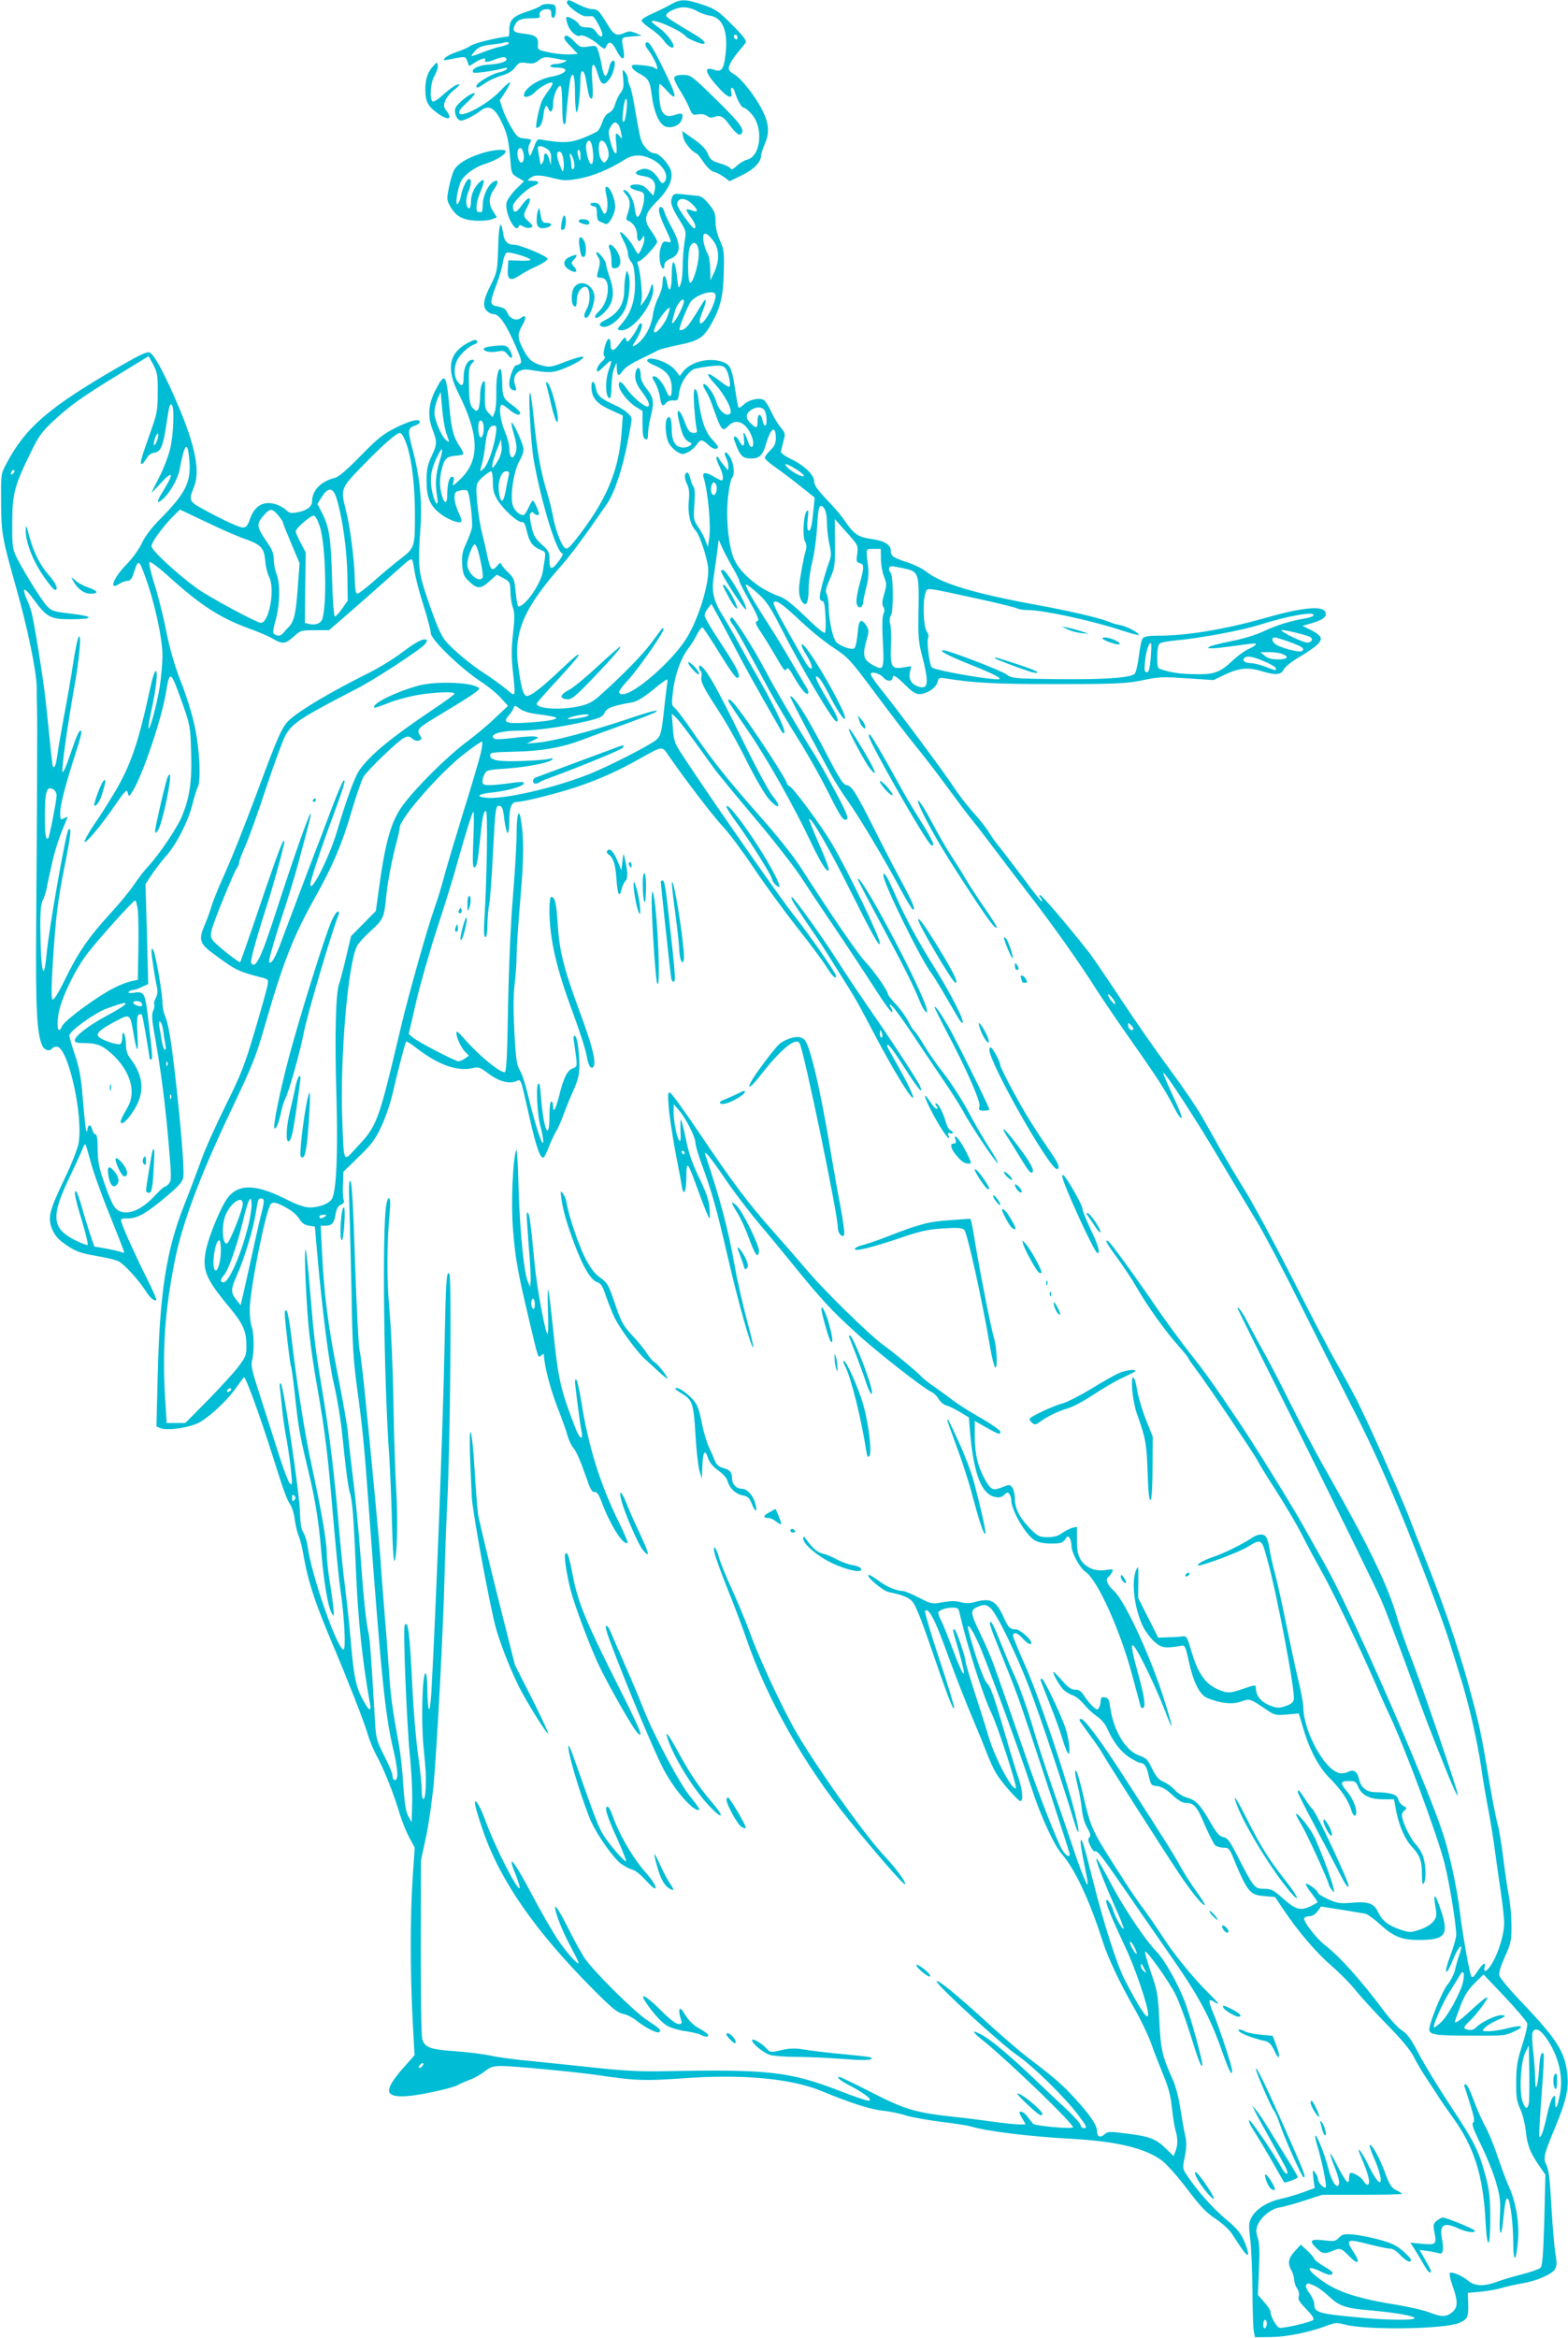 <?xml version="1.0" standalone="no"?>
<!DOCTYPE svg PUBLIC "-//W3C//DTD SVG 20010904//EN"
 "http://www.w3.org/TR/2001/REC-SVG-20010904/DTD/svg10.dtd">
<svg version="1.0" xmlns="http://www.w3.org/2000/svg"
 width="859pt" height="1280pt" viewBox="0 0 859 1280"
 preserveAspectRatio="xMidYMid meet">
<g transform="translate(0,1280) scale(0.1,-0.1)"
fill="#00bcd4" stroke="none">
<path d="M3106 12791 c-10 -16 76 -82 104 -80 14 0 30 1 36 0 11 -1 54 -80 54
-100 0 -19 -17 -12 -34 14 -12 19 -25 25 -52 25 -22 0 -37 6 -41 15 -6 17 -62
50 -70 41 -3 -2 0 -21 7 -41 12 -37 52 -71 69 -60 13 8 68 -20 105 -54 16 -14
30 -21 32 -16 18 46 35 42 64 -16 26 -51 45 -51 37 -1 -14 83 -17 77 43 82
l55 5 -33 14 c-26 11 -39 11 -58 2 -47 -21 -61 -14 -100 52 -43 70 -50 77 -82
77 -12 0 -45 11 -72 25 -56 28 -57 28 -64 16z"/>
<path d="M3670 12773 c-25 -14 -70 -36 -100 -49 -30 -13 -55 -29 -55 -36 0 -7
22 -27 49 -45 26 -17 60 -47 74 -67 23 -32 52 -48 52 -28 0 20 -44 75 -79 99
-22 16 -40 31 -41 34 -1 24 167 -50 190 -83 7 -9 75 -38 90 -38 24 0 6 21 -42
50 -124 73 -158 96 -159 104 -2 18 57 46 96 46 22 0 54 -9 73 -20 17 -11 51
-23 73 -26 68 -11 98 -84 84 -209 -9 -83 -22 -102 -63 -87 -61 21 -50 -18 31
-105 45 -49 73 -57 63 -18 -8 31 10 33 19 3 14 -47 38 -88 50 -88 7 0 27 -16
43 -35 66 -74 50 -231 -25 -249 -15 -4 -41 -19 -57 -34 -19 -18 -30 -23 -33
-15 -3 7 -28 20 -57 28 -46 14 -55 20 -68 53 -11 26 -34 50 -78 81 l-63 44 6
-34 c6 -30 46 -79 74 -90 5 -2 22 -24 38 -48 18 -26 41 -48 56 -52 15 -3 40
-17 57 -29 l29 -22 68 33 c66 32 105 72 105 110 0 9 10 38 21 64 26 58 21 112
-15 182 -38 76 -114 172 -152 195 -30 18 -35 25 -29 47 4 14 23 45 43 69 20
24 41 50 47 58 7 10 -10 34 -74 98 -76 76 -90 86 -161 110 -97 33 -124 32
-180 -1z m370 -179 c0 -8 -4 -12 -10 -9 -5 3 -10 10 -10 16 0 5 5 9 10 9 6 0
10 -7 10 -16z"/>
<path d="M2963 12769 c-7 -7 -43 -22 -80 -34 -74 -24 -93 -45 -93 -102 0 -18
-2 -33 -4 -33 -37 0 -186 -35 -205 -49 -14 -10 -49 -26 -78 -35 -28 -9 -57
-24 -65 -33 -11 -14 -9 -15 20 -9 97 19 91 19 102 -9 l10 -27 34 21 c34 21 58
27 54 14 -6 -16 9 -16 55 2 35 13 51 15 59 7 16 -16 -32 -33 -100 -36 -51 -3
-95 -26 -79 -43 7 -6 110 8 166 23 17 5 22 4 17 -4 -4 -6 -22 -14 -41 -18 -39
-7 -125 -58 -125 -74 0 -15 7 -13 48 15 20 14 61 33 90 41 36 11 60 25 74 45
20 27 26 29 63 24 32 -5 46 -2 67 15 25 19 33 20 85 11 31 -6 59 -11 62 -11
20 -1 -29 -20 -51 -20 -15 0 -30 -4 -33 -10 -4 -6 10 -10 34 -10 77 0 58 -34
-29 -50 -74 -14 -150 -66 -150 -102 0 -17 38 -7 59 16 27 29 88 62 97 53 4 -3
-4 -21 -18 -39 -14 -18 -31 -44 -38 -58 -15 -28 -40 -150 -31 -150 20 1 32 23
38 68 6 52 16 65 27 37 11 -29 26 -14 26 25 0 43 23 100 40 100 6 0 10 -44 10
-105 0 -63 4 -105 10 -105 6 0 10 8 10 18 1 38 20 217 26 234 14 44 24 10 24
-81 0 -55 4 -102 9 -105 8 -5 21 108 21 186 0 21 4 38 9 38 11 0 17 -18 26
-75 10 -59 15 -75 26 -75 7 0 8 31 4 89 -9 107 6 129 30 45 18 -61 34 -68 66
-24 24 34 37 104 18 98 -8 -3 -16 -13 -18 -24 -2 -10 -8 -30 -13 -44 -11 -30
-22 -16 -32 45 -4 22 -12 55 -18 73 -10 33 -11 34 -55 27 -42 -6 -46 -4 -79
30 -18 20 -38 33 -44 30 -16 -10 -12 -20 28 -61 l37 -39 -45 -3 c-25 -1 -74 3
-110 11 -63 13 -65 14 -63 42 3 41 -10 52 -72 60 -63 7 -70 14 -54 48 13 29
35 37 98 37 32 0 42 3 38 14 -7 19 12 36 40 36 18 0 23 -6 23 -26 0 -16 5 -24
13 -21 6 2 12 19 12 38 0 32 -2 34 -35 37 -19 2 -41 -3 -47 -9z m-177 -208
c-3 -5 -23 -12 -43 -16 -21 -4 -65 -18 -97 -31 -33 -13 -61 -22 -63 -21 -2 2
8 15 21 30 18 19 37 27 82 32 33 4 64 8 69 10 20 7 36 5 31 -4z"/>
<path d="M3536 12562 c-3 -5 3 -20 13 -33 43 -56 71 -133 36 -100 -6 5 -36 11
-68 14 -49 5 -58 3 -55 -10 2 -9 18 -24 37 -34 55 -29 62 -42 72 -124 11 -84
37 -148 69 -165 31 -17 83 1 94 33 12 34 4 42 -33 29 -45 -16 -69 -5 -81 37
-10 37 -14 131 -5 131 3 0 20 -16 38 -36 61 -67 56 -32 -17 116 -67 136 -86
164 -100 142z"/>
<path d="M2373 12438 c-30 -32 -43 -71 -43 -128 0 -65 14 -92 67 -130 55 -40
85 -35 52 9 -20 27 -21 33 -9 61 7 17 28 43 47 57 18 14 32 28 29 30 -7 8 -47
-18 -92 -59 -24 -22 -48 -37 -54 -33 -18 11 -12 105 11 141 11 19 19 43 17 55
-3 21 -3 21 -25 -3z"/>
<path d="M3414 12371 c4 -44 2 -58 -14 -79 -11 -13 -24 -41 -30 -62 -6 -23
-19 -41 -34 -48 -15 -6 -29 -26 -37 -53 -8 -23 -21 -46 -29 -50 -98 -49 -144
-61 -209 -56 -36 3 -78 9 -92 12 -25 6 -28 3 -46 -46 -19 -49 -20 -50 -27 -25
-3 14 -2 35 4 46 15 27 14 28 -27 32 -34 3 -41 9 -70 57 -18 30 -40 76 -49
103 l-16 49 31 47 c16 25 28 49 25 51 -3 3 -29 -20 -58 -51 -62 -65 -198 -140
-218 -120 -9 9 1 24 42 62 30 28 47 50 39 50 -25 0 -99 -60 -105 -85 -7 -28
11 -65 32 -65 18 0 70 26 103 51 50 40 83 21 125 -72 26 -56 33 -91 43 -207 4
-60 7 -65 39 -84 l35 -20 -45 -44 c-24 -25 -47 -57 -51 -73 -12 -55 51 -177
67 -130 3 9 10 8 25 -1 11 -7 29 -10 39 -6 16 6 16 9 -9 32 -32 30 -33 34 -7
84 29 56 7 60 -32 6 -31 -45 -47 -47 -48 -4 0 22 73 93 111 109 38 15 37 29
-3 29 -31 1 -32 1 -14 15 25 19 52 19 130 -1 57 -14 71 -14 143 -1 76 15 161
50 245 103 45 29 89 30 144 5 67 -31 104 -97 72 -129 -9 -9 -16 -5 -29 18 -27
44 -63 64 -96 53 -43 -15 -38 -30 12 -37 52 -8 72 -35 61 -81 l-7 -26 -28 30
c-22 24 -38 31 -66 31 -47 0 -42 -22 8 -34 33 -8 37 -13 36 -40 -1 -38 -22
-99 -36 -103 -6 -2 -13 19 -16 48 -6 50 -36 99 -60 99 -6 0 -1 -10 11 -23 25
-26 28 -58 10 -107 -9 -27 -9 -35 2 -38 28 -10 50 -43 50 -77 0 -38 13 -46 29
-17 9 15 10 14 11 -6 0 -22 -25 -82 -35 -82 -2 0 -12 15 -21 33 -18 35 -63 87
-76 87 -4 0 4 -21 17 -46 14 -26 25 -58 25 -72 0 -14 8 -34 17 -45 13 -14 19
-41 21 -97 5 -99 -16 -174 -64 -232 -35 -41 -36 -43 -15 -46 68 -10 192 156
179 238 -4 22 -6 20 -17 -16 -7 -22 -22 -51 -33 -65 l-19 -24 6 32 c6 31 -8
163 -21 196 -4 10 -1 17 6 17 16 0 100 90 100 107 0 7 -13 32 -30 55 -47 64
-42 94 29 166 63 63 89 119 77 166 -8 34 -64 96 -86 96 -31 0 -69 39 -81 83
-6 23 -19 92 -29 153 -10 62 -23 121 -29 132 -6 11 -11 29 -11 39 0 11 -7 28
-16 39 -14 18 -15 15 -10 -35z m19 -168 c-3 -32 -9 -62 -14 -67 -11 -12 -11
13 -3 78 10 66 24 57 17 -11z m-46 -85 c6 -7 13 -29 16 -48 6 -31 5 -33 -7
-17 -22 28 -27 20 -20 -38 4 -33 3 -55 -3 -55 -14 0 -44 105 -37 126 9 24 24
44 34 44 4 0 12 -6 17 -12z m-143 -119 c10 -54 7 -101 -6 -97 -15 5 -34 89
-25 112 10 26 24 19 31 -15z m74 14 c19 -37 22 -70 7 -89 -15 -19 -15 -19 -30
0 -20 26 -20 106 0 106 8 0 18 -8 23 -17z m-320 -29 c16 -11 22 -25 21 -52
l-1 -37 -9 33 c-11 38 -29 43 -29 8 0 -22 -19 -49 -20 -29 -1 4 -5 27 -9 51
-7 36 -6 42 8 42 9 0 27 -7 39 -16z m-134 -10 c11 -28 6 -64 -8 -64 -15 0 -27
45 -19 67 7 18 20 16 27 -3z m316 -26 c0 -36 -4 -35 -14 5 -4 16 -2 27 4 27 5
0 10 -14 10 -32z m-95 -12 c4 -18 5 -44 3 -57 -4 -23 -5 -23 -17 6 -22 54 -25
85 -8 85 10 0 18 -12 22 -34z m60 -23 c3 -18 2 -34 -4 -38 -7 -4 -11 3 -11 17
0 13 -3 34 -6 48 -5 17 -3 22 4 15 5 -5 13 -24 17 -42z"/>
<path d="M3694 12376 c-3 -8 11 -40 31 -71 20 -31 43 -75 52 -97 15 -37 18
-39 47 -34 19 3 38 0 50 -9 13 -10 25 -11 43 -4 27 10 45 1 71 -34 42 -56 61
-72 72 -61 23 23 -4 59 -139 191 -132 129 -137 133 -179 133 -28 0 -45 -5 -48
-14z"/>
<path d="M2639 11961 c-82 -26 -136 -60 -153 -95 -8 -17 -20 -59 -27 -94 -12
-59 -12 -66 6 -99 31 -56 66 -76 138 -81 34 -2 75 1 90 7 l29 11 -22 36 c-26
41 -22 79 11 125 23 33 18 50 -9 33 -30 -19 -57 -77 -57 -124 -1 -25 -4 -44
-8 -42 -4 1 -11 2 -17 2 -17 0 -11 55 10 105 27 64 27 84 -1 59 -31 -28 -49
-68 -49 -109 0 -19 -4 -35 -10 -35 -18 0 -21 47 -6 85 18 42 21 75 6 75 -13 0
-37 -48 -45 -93 -4 -20 -12 -40 -18 -44 -16 -9 1 96 21 129 20 34 74 73 122
88 70 23 120 53 120 72 0 14 -72 8 -131 -11z"/>
<path d="M3318 11775 c-3 -3 -1 -25 5 -49 10 -43 4 -96 -11 -96 -4 0 -13 14
-19 30 -9 23 -18 30 -38 30 -15 0 -24 -4 -20 -10 3 -5 13 -10 21 -10 10 0 14
-12 14 -39 0 -28 5 -40 18 -45 9 -3 22 -9 29 -12 18 -8 53 55 53 94 0 51 -35
123 -52 107z"/>
<path d="M3681 11718 c-10 -28 -2 -53 44 -127 34 -55 35 -57 25 -116 -5 -33
-10 -92 -10 -132 0 -39 -5 -84 -12 -100 -11 -26 -12 -24 -19 41 -11 100 -29
109 -29 14 0 -84 -14 -111 -25 -48 -9 51 -25 52 -25 2 0 -20 -11 -57 -24 -82
-13 -25 -26 -66 -29 -93 -10 -72 -52 -142 -100 -169 -15 -8 -14 -2 6 29 27 42
43 93 28 93 -5 0 -12 -8 -15 -17 -10 -26 -50 -83 -58 -83 -3 0 -8 7 -10 17 -2
12 -11 4 -32 -26 -33 -47 -51 -49 -51 -5 0 45 -19 36 -32 -15 -8 -32 -8 -48
-1 -52 6 -4 0 -16 -16 -30 -14 -12 -26 -32 -26 -43 0 -17 6 -14 40 19 44 43
47 40 25 -20 -22 -62 -18 -155 6 -155 5 0 9 30 9 68 1 37 7 81 15 97 l13 30 1
-31 c1 -43 11 -48 31 -16 11 17 47 42 96 65 44 22 88 43 98 49 11 6 58 18 106
28 114 23 139 38 178 102 57 96 74 159 77 296 3 113 1 128 -21 175 -15 34 -24
70 -24 103 0 43 -5 58 -35 95 -24 30 -43 45 -62 47 -16 1 -52 5 -80 8 -49 5
-54 4 -62 -18z m114 -38 c33 -34 30 -45 -9 -31 -33 13 -33 4 -1 -39 24 -33 32
-60 18 -60 -13 1 -93 113 -93 130 0 41 46 41 85 0z m111 -196 c35 -45 37 -109
7 -174 l-21 -45 -1 63 c-1 37 -7 72 -15 85 -8 12 -18 41 -22 65 -9 55 13 57
52 6z m-78 -64 c3 -51 -27 -161 -46 -168 -16 -5 -17 170 -1 199 19 36 44 19
47 -31z m92 -243 c0 -13 -11 -46 -25 -74 -47 -94 -84 -99 -46 -7 24 57 23 83
-2 42 -61 -101 -82 -130 -99 -139 -11 -6 -22 -8 -25 -6 -7 8 46 138 64 159 21
24 74 48 106 48 22 0 27 -5 27 -23z m-176 -39 c-19 -62 -76 -146 -59 -87 3 13
9 33 12 44 7 29 32 65 44 65 6 0 8 -9 3 -22z m-88 -71 c-16 -43 -61 -96 -71
-85 -9 9 14 57 47 99 17 21 33 37 36 34 3 -2 -3 -24 -12 -48z"/>
<path d="M3610 11648 c0 -12 12 -48 26 -78 46 -99 47 -101 20 -94 -21 5 -26 1
-36 -30 -7 -21 -9 -53 -5 -76 7 -41 25 -56 25 -20 0 13 12 25 34 34 57 24 59
77 4 174 -16 29 -33 65 -37 79 -9 34 -31 42 -31 11z"/>
<path d="M2947 11647 c-4 -10 -7 -34 -7 -53 0 -39 16 -50 55 -40 32 8 32 26 0
26 -24 0 -28 6 -37 65 -3 19 -4 19 -11 2z"/>
<path d="M3077 11583 c-7 -40 -4 -49 12 -38 13 7 15 75 2 75 -4 0 -11 -17 -14
-37z"/>
<path d="M3170 11590 c0 -11 48 -25 56 -17 4 3 3 10 -1 16 -8 14 -55 14 -55 1z"/>
<path d="M2729 11442 c-4 -121 -6 -132 -36 -193 -44 -85 -51 -124 -28 -149 10
-11 28 -20 41 -20 29 0 69 -59 119 -175 31 -71 35 -89 24 -96 -8 -5 -18 -9
-22 -9 -12 0 -37 -66 -37 -99 0 -18 6 -31 16 -35 23 -9 26 -3 16 25 -20 52 18
94 75 85 112 -18 128 -18 183 3 69 26 129 63 113 68 -7 3 -50 -10 -95 -27 -77
-30 -86 -32 -128 -21 -55 15 -75 33 -106 93 -30 59 -30 79 -2 128 23 40 20 62
-6 41 -24 -20 -59 -9 -74 22 -14 29 -17 31 -64 41 -35 8 -35 22 1 116 16 41
32 97 36 123 4 27 14 51 21 54 16 6 122 -26 130 -38 3 -5 -23 -8 -58 -6 l-63
2 -3 -48 c-4 -60 14 -69 66 -34 20 14 63 37 95 51 31 14 57 31 57 39 0 14
-150 77 -183 77 -37 0 -55 19 -61 65 -13 82 -24 47 -27 -83z"/>
<path d="M3174 11454 c7 -52 13 -67 27 -59 12 8 12 62 -1 86 -20 36 -33 22
-26 -27z"/>
<path d="M3340 11434 c6 -14 10 -43 10 -65 0 -36 2 -40 23 -37 31 4 34 49 7
93 -26 42 -55 49 -40 9z"/>
<path d="M3275 11396 c13 -20 14 -32 6 -63 -14 -50 -14 -53 7 -53 28 0 42 -21
42 -62 0 -47 -20 -96 -49 -122 -11 -11 -21 -23 -21 -28 0 -18 24 -6 56 27 45
48 53 104 25 184 -12 34 -21 67 -21 75 0 17 -38 66 -51 66 -5 0 -2 -11 6 -24z"/>
<path d="M3122 11394 c-41 -17 -41 -51 0 -73 34 -19 47 -8 23 19 -17 19 -17
21 0 40 24 27 17 31 -23 14z"/>
<path d="M3427 11291 c-4 -19 -7 -53 -7 -77 0 -78 -32 -129 -104 -166 -27 -14
-35 -23 -28 -30 27 -27 101 21 134 85 24 47 35 158 21 196 -10 24 -10 24 -16
-8z"/>
<path d="M3145 11226 c-19 -28 -17 -97 3 -104 8 -2 12 9 12 36 0 38 22 72 47
72 26 0 31 -80 8 -120 -17 -30 -19 -50 -4 -50 19 0 51 89 45 126 -12 61 -81
86 -111 40z"/>
<path d="M2565 10924 c-105 -55 -122 -140 -55 -274 117 -233 120 -371 10 -475
-42 -39 -42 -39 -36 -12 5 19 3 27 -8 27 -15 0 -26 -42 -26 -101 0 -50 -16
-50 -29 -1 -14 48 -14 92 0 147 13 53 28 67 74 70 20 1 38 5 42 8 3 4 -5 24
-19 44 -35 54 -45 92 -57 225 -16 172 -24 181 -74 85 -40 -77 -46 -144 -18
-217 27 -70 26 -83 -6 -150 -20 -43 -26 -70 -26 -125 -1 -92 15 -137 66 -180
41 -35 111 -64 124 -51 4 3 -3 27 -15 51 -12 25 -22 61 -22 79 0 30 4 35 31
41 17 4 35 3 39 -1 13 -14 32 -172 25 -206 -4 -16 -18 -55 -32 -85 -21 -45
-24 -66 -21 -114 4 -50 9 -65 34 -88 47 -47 67 -47 114 -4 l42 37 36 -19 c35
-19 37 -23 38 -70 0 -28 6 -68 13 -89 11 -32 11 -58 2 -140 -9 -75 -10 -128
-2 -205 16 -156 19 -149 -36 -103 -27 21 -79 60 -118 85 -81 52 -169 126 -215
179 -22 26 -48 85 -88 200 -62 181 -64 197 -48 428 9 136 -5 276 -44 421 -27
102 -26 115 10 128 17 5 30 15 30 20 0 22 -50 10 -131 -30 -72 -36 -99 -58
-194 -155 -75 -77 -120 -115 -140 -120 -74 -17 -125 -68 -125 -126 0 -32 -28
-53 -83 -63 -31 -6 -42 -4 -61 14 -13 12 -38 26 -57 31 -67 20 -116 -10 -141
-85 -9 -29 -19 -41 -35 -43 -14 -2 -78 26 -159 68 -150 80 -143 69 -109 160
34 91 -1 245 -115 500 -62 139 -106 217 -129 230 -14 7 -51 -10 -164 -75 -389
-224 -518 -335 -623 -535 -29 -54 -29 -58 -28 -210 1 -168 5 -193 83 -469 62
-218 113 -465 112 -546 0 -38 1 -95 2 -125 2 -64 0 -565 -5 -1195 -3 -440 4
-575 34 -640 11 -25 42 -33 53 -15 3 6 15 10 26 10 62 0 147 -381 119 -531 -6
-30 -39 -115 -75 -189 -85 -178 -94 -213 -71 -275 13 -32 31 -56 60 -77 66
-48 92 -58 187 -74 50 -8 103 -21 119 -29 32 -17 108 -100 148 -162 25 -40 49
-59 59 -49 2 2 -21 55 -52 117 -58 115 -127 266 -139 307 -7 20 -4 22 36 22
53 0 104 30 219 128 58 49 79 73 83 97 7 36 -13 283 -44 555 -24 207 -37 283
-56 329 -8 18 -14 50 -14 71 0 51 -37 267 -50 288 -8 14 -9 13 -10 -7 0 -24
16 -128 29 -192 6 -25 4 -44 -6 -63 -8 -14 -11 -31 -8 -35 3 -5 0 -21 -6 -35
-9 -19 -7 -48 9 -138 31 -169 60 -390 77 -602 15 -175 15 -190 -1 -207 -9 -10
-19 -17 -23 -16 -3 1 -28 -22 -54 -50 -61 -65 -124 -98 -172 -89 -44 9 -57 28
-103 158 -30 86 -36 117 -37 185 0 55 -4 83 -11 83 -7 0 -15 11 -18 25 -8 33
-24 32 -28 -2 -5 -32 -12 22 -27 202 -7 88 -18 144 -40 209 -17 50 -31 98 -31
107 0 24 137 123 205 148 139 52 137 34 -3 -41 -100 -54 -172 -110 -172 -134
0 -10 13 -14 44 -14 75 0 105 -11 157 -58 102 -92 137 -208 89 -292 -36 -63
-43 -80 -37 -87 11 -11 52 34 82 89 48 88 38 173 -31 264 -17 21 -24 44 -24
75 0 24 -5 51 -10 59 -7 11 -10 7 -10 -17 0 -17 -5 -35 -10 -38 -14 -9 -105
22 -120 40 -15 19 8 39 98 87 74 39 75 38 93 -67 19 -114 29 -118 22 -9 -4 74
-2 103 6 109 7 4 15 4 18 1 4 -4 32 -160 43 -243 0 -2 4 -3 8 -3 9 0 8 18 -14
203 -18 161 -23 171 -76 163 -26 -4 -37 -3 -33 4 3 5 13 10 22 10 8 0 31 7 50
17 l35 16 -7 274 -8 273 35 53 c19 28 56 77 83 107 56 65 118 189 140 280 9
36 21 76 28 89 20 40 10 219 -18 343 -13 60 -46 166 -74 236 -34 87 -60 175
-81 281 -17 85 -47 202 -66 260 -19 61 -30 109 -25 114 5 5 53 -31 112 -85
170 -153 276 -221 432 -278 48 -17 107 -42 130 -56 56 -32 70 -30 116 11 37
34 41 35 116 35 l77 0 62 53 c49 42 215 188 363 320 13 11 26 17 30 14 3 -4
10 -33 14 -65 5 -32 26 -116 49 -186 22 -70 40 -138 40 -152 0 -34 157 -186
265 -259 45 -29 98 -72 119 -96 l39 -43 -70 -66 c-38 -37 -112 -99 -164 -137
-104 -79 -270 -244 -342 -341 -65 -89 -96 -199 -132 -463 l-16 -116 -68 -69
-68 -69 -27 -115 c-15 -63 -32 -128 -38 -145 -19 -51 -25 -285 -15 -613 9
-316 0 -518 -24 -564 -14 -26 -69 -48 -120 -48 -31 0 -71 14 -144 51 -169 83
-263 78 -321 -18 -39 -66 -92 -199 -106 -268 -21 -107 -2 -155 130 -313 75
-91 92 -130 92 -212 0 -47 -5 -60 -42 -109 -23 -31 -98 -113 -167 -184 l-126
-127 -51 0 -51 0 -6 98 c-20 293 -5 518 53 802 41 199 137 455 301 801 130
275 139 297 199 505 93 321 150 465 265 669 98 175 150 297 201 473 25 86 55
171 65 189 24 39 193 201 225 215 19 9 28 8 43 -6 10 -9 25 -14 35 -10 19 7
19 9 4 33 -16 26 -5 38 90 95 184 110 242 149 237 157 -21 33 -230 43 -331 16
-126 -34 -263 -102 -243 -121 2 -2 36 9 75 25 39 16 110 35 159 44 92 16 205
20 205 8 0 -5 -50 -42 -112 -83 -237 -159 -352 -254 -409 -336 -27 -40 -70
-157 -124 -339 -42 -141 -145 -344 -145 -285 0 18 61 203 120 360 62 168 78
221 61 205 -6 -6 -33 -69 -60 -140 -27 -72 -89 -236 -139 -365 -49 -129 -108
-287 -132 -350 -41 -113 -63 -151 -76 -137 -4 4 22 98 58 210 37 111 79 247
94 302 67 247 82 305 75 301 -10 -6 -98 -257 -190 -541 -81 -251 -112 -314
-135 -276 -6 9 24 120 84 308 36 111 78 264 95 338 4 19 3 26 -3 20 -10 -11
-58 -143 -166 -464 -37 -107 -68 -196 -70 -198 -6 -6 -136 98 -151 120 -12 18
-12 31 -4 62 15 53 118 305 135 330 8 11 14 26 14 33 0 8 15 48 34 91 19 42
71 187 115 321 45 135 93 264 106 287 39 66 86 96 390 253 95 48 350 215 374
244 8 9 11 19 8 22 -13 13 -55 -8 -132 -66 -44 -34 -127 -85 -185 -114 -208
-104 -369 -199 -432 -255 -41 -36 -63 -84 -173 -381 -85 -227 -136 -356 -198
-495 -25 -56 -52 -123 -60 -151 -8 -28 -25 -73 -37 -101 -33 -77 -26 -99 50
-155 120 -89 135 -96 258 -128 43 -11 44 -12 37 -46 -3 -19 -34 -130 -69 -247
-55 -186 -74 -236 -159 -407 -53 -107 -115 -244 -136 -305 -22 -60 -64 -173
-95 -250 -95 -242 -131 -473 -142 -922 l-7 -282 25 -10 c40 -15 164 5 214 34
61 36 155 125 199 190 21 30 40 55 42 55 10 0 90 -218 158 -435 63 -199 75
-231 97 -265 9 -14 20 -50 23 -80 4 -30 13 -68 20 -85 7 -16 19 -59 25 -95 28
-161 64 -271 170 -520 81 -192 167 -412 185 -475 9 -33 32 -87 50 -120 38 -69
93 -207 124 -312 12 -40 35 -98 52 -130 l31 -58 -11 -160 c-14 -202 -14 -513
-1 -774 l11 -202 -55 -62 c-64 -71 -92 -118 -83 -140 11 -30 87 -31 224 -2 70
14 137 32 148 39 11 7 41 20 67 30 26 9 63 30 84 47 31 24 46 29 93 29 61 0
410 -33 526 -50 207 -31 257 -32 460 -18 328 25 598 0 765 -69 160 -66 272
-102 339 -108 36 -4 91 -15 121 -25 30 -10 116 -25 190 -35 74 -9 149 -20 165
-25 89 -27 318 -56 560 -69 247 -14 402 -52 492 -120 26 -20 88 -90 138 -156
71 -94 104 -129 155 -162 37 -25 75 -59 91 -85 64 -99 83 -123 86 -108 2 9 -8
41 -21 72 -20 45 -41 70 -101 120 -71 59 -156 155 -213 240 -24 36 -24 39 -11
103 10 54 11 77 0 123 -7 31 -18 98 -26 147 -7 50 -25 117 -40 150 -58 129
-66 163 -74 325 -7 143 -11 164 -46 263 -20 60 -35 111 -32 113 9 9 134 -167
167 -235 18 -36 53 -129 77 -206 50 -159 62 -190 69 -183 8 9 -64 273 -99 360
-41 102 -110 222 -150 263 -58 58 -178 236 -247 366 -38 73 -75 138 -81 143
-16 16 36 -121 97 -257 30 -66 52 -122 50 -125 -7 -7 -45 59 -58 101 -11 37
-38 71 -38 49 0 -19 38 -110 105 -252 55 -116 125 -323 125 -368 0 -37 -43 26
-127 187 -44 84 -120 322 -178 556 -47 189 -64 242 -65 199 0 -12 9 -66 20
-119 11 -53 20 -102 19 -109 -1 -21 -41 78 -84 209 -24 72 -73 214 -109 317
-36 103 -86 257 -111 343 -25 85 -66 202 -91 258 -26 56 -64 148 -86 204 -22
57 -44 103 -49 103 -14 0 -7 -19 68 -205 36 -88 81 -205 99 -260 85 -248 264
-795 264 -805 0 -21 -21 -9 -40 22 -28 46 -128 301 -199 508 -33 96 -83 240
-111 320 -28 80 -60 170 -71 200 -11 30 -42 103 -71 162 -56 117 -56 126 2
147 24 8 34 6 55 -11 33 -26 145 -255 218 -448 57 -150 187 -540 232 -692 40
-136 46 -104 8 40 -58 220 -198 631 -267 785 -36 81 -66 154 -66 162 0 24 25
17 53 -15 26 -29 47 -39 47 -22 0 17 -63 72 -84 72 -32 0 -43 11 -65 61 -44
98 -73 114 -163 88 -26 -7 -50 -7 -75 0 -26 8 -56 7 -98 0 -59 -11 -61 -11
-131 25 -39 20 -78 36 -85 36 -36 0 -93 24 -135 56 -25 19 -50 34 -56 32 -16
-6 78 -87 109 -93 71 -15 105 -27 127 -48 18 -16 46 -82 101 -242 94 -274 128
-364 132 -345 2 8 -35 130 -82 270 -47 140 -81 258 -77 262 18 18 52 -44 106
-192 66 -180 113 -299 166 -425 21 -49 50 -120 64 -157 14 -37 37 -88 52 -114
29 -49 121 -154 135 -154 16 0 10 65 -11 126 -12 32 -50 158 -85 279 -48 163
-70 225 -86 238 -19 15 -70 161 -103 290 -13 53 15 18 55 -70 40 -88 228 -599
294 -803 47 -144 121 -304 163 -351 70 -80 149 -247 222 -474 30 -94 92 -225
172 -366 37 -64 80 -154 96 -200 16 -46 47 -124 67 -173 27 -65 39 -113 45
-175 5 -47 14 -102 19 -121 14 -44 14 -81 1 -116 l-11 -27 -42 41 c-54 53 -90
67 -214 82 -95 12 -104 12 -122 -4 -23 -21 -41 -14 -41 17 0 32 -36 86 -118
176 -71 78 -111 113 -262 228 -41 31 -139 115 -218 187 -169 155 -272 239
-281 230 -11 -11 353 -345 444 -407 81 -55 254 -224 327 -319 50 -66 56 -78
38 -78 -11 0 -20 7 -20 15 0 9 -33 46 -72 83 -40 37 -125 117 -189 178 -130
124 -237 213 -287 238 -54 28 -47 13 21 -41 135 -109 496 -457 485 -469 -10
-10 -209 8 -219 20 -5 6 -18 23 -30 38 -11 16 -27 28 -36 28 -12 0 -11 -6 6
-35 l20 -35 -37 0 c-20 0 -84 7 -142 15 -58 8 -148 20 -200 25 -230 25 -281
40 -488 147 -79 40 -148 73 -153 73 -22 0 5 -21 71 -55 76 -41 116 -75 86 -75
-9 0 -76 23 -149 51 -283 110 -396 122 -992 110 -102 -2 -210 4 -340 18 -104
11 -264 28 -355 37 -91 8 -196 22 -233 31 -38 8 -125 19 -194 24 -137 9 -167
21 -180 67 -5 15 -8 241 -8 502 l1 475 27 125 c15 69 33 197 42 285 19 208 53
847 60 1135 3 124 10 308 15 410 16 297 25 1233 12 1255 -16 29 -20 -44 -27
-410 -7 -391 -49 -1482 -72 -1880 -8 -132 -20 -120 -22 23 0 45 -5 82 -10 82
-17 0 -24 -249 -12 -390 16 -166 15 -161 13 -237 -2 -76 -22 -85 -22 -10 0 29
-9 116 -20 193 -11 77 -24 234 -30 349 -15 315 -24 389 -43 358 -10 -16 11
-536 28 -709 9 -87 15 -206 13 -264 l-3 -105 -19 34 c-13 25 -20 69 -27 170
-4 75 -15 174 -24 221 -38 210 -45 265 -55 415 -6 88 -17 234 -25 325 -7 91
-17 210 -20 265 -6 92 -53 598 -91 965 -9 85 -20 173 -25 195 -5 22 -16 235
-24 474 -9 295 -17 437 -25 445 -9 8 -10 -28 -6 -144 3 -85 8 -301 12 -480 4
-262 10 -359 29 -500 31 -225 41 -325 65 -660 68 -923 89 -1132 134 -1325 20
-84 27 -141 20 -159 -8 -21 -24 -10 -24 15 0 11 -20 59 -45 107 -40 79 -45 95
-50 177 -21 359 -28 455 -35 490 -15 68 -29 201 -45 428 -9 120 -26 307 -40
415 -13 108 -27 229 -30 267 -4 39 -29 181 -56 317 -52 261 -74 433 -85 665
l-7 143 24 0 c37 0 49 13 57 61 5 32 14 47 30 54 15 7 20 15 15 25 -4 8 -6 47
-4 85 l2 70 83 81 c69 66 91 95 124 165 22 46 50 127 62 179 30 131 70 283 75
288 2 3 28 -13 57 -36 122 -94 227 -130 313 -108 26 6 37 2 79 -30 55 -42 112
-59 151 -44 31 12 24 30 75 -194 38 -170 61 -233 79 -222 4 3 16 27 26 53 10
26 27 64 38 83 12 19 31 61 43 95 12 33 36 94 55 135 27 61 33 87 33 140 -1
85 -13 160 -26 160 -6 0 -8 -13 -4 -32 3 -18 8 -57 12 -85 6 -50 5 -53 -19
-62 -30 -12 -49 -50 -74 -150 -19 -74 -33 -99 -33 -58 0 15 -4 27 -10 27 -6 0
-10 -33 -10 -80 0 -146 -32 -75 -46 99 -5 70 -9 89 -17 76 -11 -20 -3 -167 12
-225 17 -64 22 -105 12 -95 -12 13 -54 153 -81 270 -12 50 -30 106 -42 125
-17 30 -22 61 -30 209 -6 117 -6 203 1 260 6 48 11 118 11 157 0 40 9 181 21
315 19 227 20 336 2 436 -11 64 -23 20 -23 -85 0 -59 -10 -217 -21 -352 -12
-146 -22 -388 -26 -597 -4 -265 -9 -353 -18 -353 -31 0 -152 101 -229 192 -24
28 -36 36 -36 24 0 -26 26 -82 49 -105 l20 -20 -22 -16 c-12 -8 -28 -15 -35
-15 -18 0 -220 105 -250 130 l-23 19 41 178 c23 98 75 280 116 405 41 125 90
282 108 350 47 168 81 276 89 284 4 4 4 -64 0 -151 -5 -133 -4 -157 8 -153 10
3 17 38 26 124 15 151 21 184 35 184 11 0 6 -349 -8 -587 -5 -73 -3 -103 5
-103 7 0 11 25 11 68 1 37 5 87 10 112 5 25 14 146 20 270 14 264 15 272 38
268 13 -2 19 -19 25 -76 5 -39 13 -72 18 -72 5 0 9 30 9 66 0 74 12 104 41
104 39 0 237 50 340 86 124 43 217 85 336 152 126 70 119 69 156 15 94 -136
247 -335 297 -388 32 -33 107 -134 168 -225 61 -91 168 -237 237 -325 70 -88
143 -186 162 -217 33 -53 53 -72 53 -50 0 15 -160 244 -235 337 -65 81 -414
580 -586 840 -65 97 -67 102 -73 179 l-6 79 21 -19 c19 -17 91 -113 206 -274
23 -32 123 -154 223 -272 99 -117 215 -265 257 -328 41 -63 98 -149 126 -190
103 -152 214 -319 291 -439 44 -69 82 -119 84 -112 2 6 -2 18 -8 26 -7 8 -8
15 -3 15 10 0 61 -69 161 -220 31 -47 93 -139 138 -205 45 -66 91 -140 104
-165 31 -61 180 -283 186 -277 3 3 -18 40 -46 83 -28 43 -81 133 -116 200 -36
67 -96 159 -133 206 -36 46 -86 117 -109 156 -23 39 -47 74 -52 77 -6 4 -22
28 -35 55 -14 27 -44 68 -67 92 -23 24 -43 49 -44 57 -4 23 -75 124 -124 176
-42 45 -184 252 -358 523 -34 53 -128 171 -209 262 -183 207 -268 313 -372
465 -45 66 -92 128 -103 138 -20 16 -20 22 -10 103 12 88 43 173 86 229 13 16
33 49 45 73 12 23 26 40 30 37 5 -3 48 -68 96 -146 60 -97 90 -138 98 -130 15
15 -6 57 -99 197 -46 69 -84 134 -84 144 0 10 8 28 19 41 l18 23 25 -45 c14
-24 57 -105 96 -179 59 -114 113 -211 256 -461 14 -25 21 -30 23 -17 5 18 -67
165 -147 303 -29 50 -77 135 -107 190 -31 55 -68 120 -84 145 -50 80 -62 131
-49 213 6 40 14 101 19 137 l8 65 18 -40 c9 -22 35 -70 56 -107 21 -36 39 -72
39 -78 0 -7 26 -57 57 -113 37 -65 53 -102 45 -105 -18 -6 -15 -17 17 -64 16
-24 47 -74 70 -113 59 -101 59 -102 70 -87 6 10 17 -1 38 -40 40 -69 69 -105
79 -95 5 4 2 18 -6 30 -7 12 -44 74 -81 137 -36 63 -95 160 -131 215 -87 135
-132 215 -120 215 6 0 35 -23 66 -51 45 -41 68 -75 122 -182 113 -222 288
-517 306 -517 17 0 5 30 -52 125 -61 101 -76 141 -44 114 9 -7 31 -44 51 -83
41 -82 84 -148 91 -142 8 8 -17 64 -76 171 -72 131 -154 253 -160 237 -2 -7 7
-30 21 -50 13 -21 27 -47 31 -60 12 -38 -12 -25 -37 21 -148 259 -176 312
-168 320 14 14 47 -9 150 -106 53 -50 133 -115 179 -144 78 -52 90 -64 229
-251 80 -108 183 -242 228 -297 45 -55 119 -152 165 -215 46 -63 108 -146 140
-185 31 -38 88 -113 127 -165 39 -52 123 -162 187 -245 124 -160 277 -376 364
-515 30 -47 116 -173 191 -280 140 -198 188 -273 235 -367 15 -29 31 -53 36
-53 9 0 0 25 -64 164 -20 43 -35 80 -33 82 8 8 172 -243 304 -466 77 -129 170
-284 207 -345 37 -60 144 -263 237 -450 93 -187 213 -425 267 -530 105 -203
173 -350 284 -615 83 -199 226 -575 261 -685 14 -44 44 -139 66 -211 47 -149
93 -349 116 -504 8 -58 26 -163 40 -235 13 -71 29 -170 35 -220 7 -49 20 -147
31 -216 10 -69 19 -148 19 -176 0 -61 -28 -155 -64 -218 -27 -46 -52 -61 -43
-25 9 33 -11 22 -39 -22 -20 -31 -28 -38 -34 -27 -10 17 -48 232 -61 342 -16
137 -59 335 -96 445 -101 303 -501 1213 -646 1470 -30 53 -86 153 -125 222
-57 102 -272 449 -349 562 -138 205 -190 277 -265 371 -49 62 -137 182 -195
267 -125 182 -237 335 -252 345 -23 14 -8 -14 52 -95 34 -47 82 -119 105 -160
55 -96 156 -238 227 -317 30 -34 55 -65 55 -68 0 -4 20 -32 43 -63 53 -68 329
-479 339 -503 4 -10 47 -80 96 -156 49 -76 115 -187 146 -248 30 -60 79 -150
107 -200 58 -101 230 -461 291 -605 22 -52 57 -131 78 -175 83 -173 265 -662
304 -818 28 -112 68 -361 63 -397 -3 -19 -17 -66 -31 -104 -39 -102 -28 -127
12 -28 34 84 63 106 36 29 -8 -23 -19 -61 -24 -85 -6 -23 -24 -57 -39 -75 -28
-32 -101 -210 -101 -247 0 -29 32 -34 235 -34 169 -1 183 0 230 23 63 29 45
38 -38 17 -35 -9 -81 -16 -102 -16 -37 0 -38 1 -21 19 10 11 41 30 69 42 48
22 50 24 25 27 -29 3 -115 -38 -143 -68 -10 -11 -25 -15 -40 -12 -32 6 -31 12
6 48 40 38 103 123 96 130 -3 3 -40 -26 -82 -65 -66 -62 -95 -82 -95 -67 0 2
14 40 30 83 23 60 42 90 79 127 l48 47 117 -123 c64 -68 119 -133 122 -144 3
-12 -9 -66 -27 -120 -27 -84 -32 -114 -33 -199 -1 -84 3 -108 22 -150 13 -28
27 -83 31 -125 8 -76 26 -120 79 -195 l28 -40 -6 -248 c-6 -193 -10 -251 -21
-262 -8 -7 -52 -23 -99 -35 -47 -12 -109 -30 -138 -41 -74 -27 -123 -25 -160
6 -34 28 -89 51 -100 41 -3 -4 3 -36 16 -71 30 -85 29 -118 -4 -144 -33 -26
-55 -26 -124 0 -30 12 -107 29 -170 40 -220 35 -331 71 -420 135 -85 61 -88
89 -5 49 45 -22 65 -24 65 -7 0 5 -22 21 -50 37 -27 16 -50 34 -50 39 0 5 -17
25 -37 44 l-37 34 -33 -36 c-36 -39 -40 -67 -18 -106 8 -14 14 -36 15 -50 0
-14 7 -36 16 -48 9 -13 13 -31 9 -43 -6 -17 4 -32 41 -70 31 -32 45 -52 38
-59 -13 -13 -164 -48 -185 -43 -17 5 -49 63 -49 88 0 8 -16 32 -35 53 l-34 39
6 136 c4 100 3 148 -7 177 -10 31 -10 45 0 70 18 43 73 88 117 95 21 3 83 20
138 38 l100 32 218 0 c119 0 217 2 217 5 0 3 -14 12 -31 20 -26 12 -37 29 -63
100 -30 81 -73 157 -83 147 -2 -3 9 -37 26 -75 61 -144 37 -178 -29 -42 -43
88 -76 127 -44 53 43 -100 55 -153 34 -153 -5 0 -14 9 -20 20 -12 22 -64 53
-74 43 -3 -4 -6 -17 -6 -30 0 -38 -17 -19 -66 75 -46 91 -49 81 -7 -26 14 -35
22 -70 18 -79 -11 -30 -41 16 -59 89 -17 70 -63 185 -71 177 -2 -3 3 -27 11
-54 25 -82 53 -218 47 -228 -7 -12 -43 23 -43 43 0 9 -7 25 -15 36 -15 18 -15
15 -10 -32 l7 -52 -59 -22 c-32 -12 -88 -29 -125 -37 -77 -17 -139 -57 -163
-104 -14 -26 -15 -43 -6 -117 6 -48 11 -175 12 -282 1 -107 4 -208 8 -225 l6
-30 90 1 c90 2 208 26 306 63 42 16 53 17 98 5 121 -31 541 -25 624 9 46 20
52 31 50 103 l-2 62 70 6 c38 4 91 13 117 21 26 8 76 19 112 25 81 14 165 51
180 80 9 16 9 38 1 83 -6 34 -15 143 -21 242 -11 189 -15 216 -33 253 -13 28
-5 59 53 197 57 137 74 206 67 281 -12 129 -54 196 -249 401 -65 67 -120 134
-124 147 -4 17 6 50 30 104 33 72 36 88 36 168 0 49 -6 123 -14 164 -8 41 -22
136 -31 210 -9 74 -23 158 -31 185 -8 28 -28 131 -45 230 -45 271 -56 322
-120 552 -56 200 -128 411 -232 673 -25 63 -67 169 -92 235 -51 130 -211 488
-280 626 -24 47 -75 141 -114 209 -39 67 -149 278 -245 469 -97 190 -211 402
-254 471 -43 69 -102 168 -132 220 -29 52 -76 136 -105 186 -28 50 -108 167
-177 260 -69 93 -191 268 -271 389 -80 121 -160 239 -179 261 -128 161 -251
304 -260 304 -6 0 -6 -6 2 -15 7 -9 11 -18 8 -20 -3 -3 -47 52 -98 122 -52 69
-110 145 -129 169 -20 23 -49 63 -64 88 -15 25 -54 74 -86 109 -32 36 -79 96
-103 133 -51 79 -306 422 -397 534 -33 41 -61 81 -61 89 0 19 51 5 72 -21 18
-20 48 -19 48 2 0 20 20 9 69 -40 36 -36 58 -50 78 -50 39 0 91 34 99 66 6 24
10 26 43 20 160 -25 267 -31 606 -31 323 0 382 3 465 19 106 22 107 22 276 11
l122 -8 67 32 c75 35 124 39 199 16 72 -22 104 -20 117 8 6 13 38 40 72 61
152 91 164 113 82 155 l-50 25 50 14 c66 19 88 38 74 64 -18 33 -132 21 -324
-34 -222 -63 -430 -98 -591 -98 -51 0 -75 -4 -84 -15 -7 -8 -16 -52 -21 -97
-6 -46 -16 -89 -23 -97 -23 -22 -175 -32 -430 -29 -230 3 -242 4 -271 25 -29
22 -319 133 -346 133 -32 0 23 -29 151 -80 74 -29 142 -60 150 -68 13 -12 8
-13 -45 -8 -122 14 -307 50 -320 62 -14 14 -30 148 -20 164 4 6 0 22 -9 35
-18 28 -22 167 -6 209 11 30 -11 33 278 -30 112 -24 212 -49 222 -54 10 -6 39
-10 63 -10 83 0 351 -58 511 -111 49 -16 91 -27 94 -25 8 8 -62 46 -98 53 -19
3 -50 12 -68 20 -49 20 -218 60 -402 93 -332 61 -515 116 -595 180 -20 16 -66
39 -103 51 -80 26 -92 34 -92 65 0 32 -36 54 -110 64 -69 10 -93 26 -143 100
-16 25 -61 77 -99 116 -50 53 -68 79 -68 99 0 36 -55 88 -129 123 -31 15 -55
33 -53 40 1 7 8 33 14 57 11 40 10 45 -16 76 -15 18 -38 56 -50 83 -13 28 -30
57 -39 64 -22 18 -85 5 -114 -24 -12 -12 -25 -19 -27 -15 -3 5 -10 41 -16 82
-20 130 -27 149 -65 165 -72 30 -178 6 -222 -49 l-19 -25 -27 34 c-31 38 -130
75 -150 55 -7 -7 6 -18 46 -35 64 -29 87 -62 87 -126 0 -48 -13 -52 -30 -10
-18 43 -49 80 -67 80 -12 0 -12 -6 5 -34 11 -19 24 -55 27 -80 8 -49 15 -55
35 -31 7 9 24 14 39 13 23 -3 26 1 32 45 8 53 48 113 83 127 12 4 51 11 87 15
53 6 69 4 81 -9 17 -16 34 -93 24 -103 -3 -3 -27 10 -52 31 -74 57 -87 48 -25
-19 52 -57 97 -143 81 -159 -20 -20 -62 14 -76 65 -13 45 -59 107 -71 95 -3
-3 2 -17 11 -32 10 -14 26 -49 36 -77 52 -148 57 -154 91 -118 43 46 102 16
130 -66 15 -46 -5 -72 -21 -27 -22 63 -31 71 -25 27 6 -48 -5 -56 -25 -18 -13
25 -30 34 -30 16 0 -5 9 -29 19 -54 20 -46 35 -57 77 -57 44 0 63 18 80 78 26
90 54 108 54 33 0 -28 -7 -44 -30 -66 -16 -16 -30 -34 -30 -41 0 -8 27 -31 59
-53 33 -23 94 -69 136 -103 l78 -62 -7 -69 c-8 -89 -16 -118 -28 -111 -6 4 -7
29 -3 63 5 43 4 53 -5 44 -18 -17 -25 -139 -10 -167 9 -18 10 -33 2 -57 -9
-29 -30 -143 -34 -189 -3 -36 3 -68 17 -86 22 -29 35 -2 35 77 0 36 9 99 19
140 11 41 23 127 27 192 5 87 10 117 20 117 21 0 34 -35 34 -92 0 -29 6 -81
13 -115 12 -53 11 -68 -1 -100 -21 -57 -51 -165 -51 -190 -1 -13 5 -23 13 -23
10 0 15 -21 18 -82 3 -46 1 -87 -3 -92 -5 -5 -51 33 -106 87 -71 69 -111 101
-143 112 -109 38 -215 126 -249 205 -31 71 -46 233 -32 345 6 49 15 93 21 99
17 17 11 79 -12 116 -21 36 -38 28 -19 -9 6 -11 11 -30 11 -43 l-1 -23 -23 27
c-13 15 -26 33 -29 40 -2 7 -7 10 -11 6 -4 -3 2 -24 13 -47 21 -40 28 -81 14
-81 -5 0 -23 9 -41 20 -45 27 -66 26 -58 -2 25 -82 42 -267 31 -337 l-7 -46
-13 35 c-7 19 -25 53 -40 75 -26 38 -27 44 -21 124 4 56 3 88 -5 97 -6 8 -15
29 -18 47 -4 17 -11 31 -16 30 -17 -3 -17 -32 -1 -64 11 -22 14 -47 9 -93 -6
-69 8 -128 38 -161 25 -28 69 -166 69 -218 0 -97 -63 -288 -126 -382 -83 -125
-280 -295 -341 -295 -35 0 -28 16 33 83 61 68 198 266 189 275 -3 3 -6 3 -8 1
-2 -2 -29 -38 -59 -79 -52 -69 -159 -178 -283 -289 -39 -34 -64 -47 -110 -57
-101 -23 -235 -15 -235 14 0 4 52 63 115 131 63 68 115 128 115 134 0 11 -16
-2 -130 -109 -83 -77 -133 -114 -153 -114 -19 0 -31 39 -48 162 -27 186 32
322 242 558 50 57 129 164 245 333 40 58 85 193 113 340 12 59 21 114 21 122
0 22 -40 55 -100 81 -70 32 -88 49 -96 90 -7 40 -24 45 -24 9 0 -61 25 -92
100 -127 l72 -33 -7 -94 c-15 -212 -86 -377 -254 -589 -33 -41 -45 -51 -56
-42 -21 17 -52 100 -65 170 -6 36 -22 99 -35 141 -32 103 -52 216 -70 388 -7
79 -17 146 -21 150 -12 11 4 -280 20 -369 44 -242 127 -510 158 -510 5 0 -2
-15 -14 -32 -44 -62 -58 -63 -58 -2 0 41 -4 49 -43 84 -36 33 -45 49 -56 100
-9 42 -11 64 -4 71 7 7 13 7 17 0 4 -6 13 -11 21 -11 11 0 10 8 -3 40 -9 22
-20 40 -23 40 -3 0 -14 -18 -24 -40 -10 -22 -22 -40 -27 -40 -21 0 -46 21 -57
48 -19 45 2 193 35 249 18 31 24 54 21 72 -7 35 -58 144 -64 137 -3 -2 2 -29
11 -59 19 -65 20 -91 5 -119 -14 -27 -29 -7 -29 40 0 18 -11 59 -25 92 -24 56
-33 129 -19 143 4 4 22 -7 41 -23 33 -30 63 -39 63 -20 0 5 -19 24 -42 41 -52
37 -56 46 -57 132 -1 37 -5 67 -10 67 -15 0 -24 -59 -22 -136 1 -40 -3 -84 -9
-100 l-11 -28 -22 23 c-19 19 -22 31 -20 104 1 73 0 80 -13 63 -8 -12 -14 -43
-14 -75 0 -31 -5 -63 -10 -71 -8 -13 -12 -12 -29 5 -17 17 -20 36 -22 122 -2
87 0 105 16 123 16 17 16 20 2 20 -26 0 -47 -41 -47 -92 0 -52 -10 -60 -34
-26 -20 28 -20 80 -1 117 16 33 65 77 95 86 11 4 18 11 15 16 -8 12 -15 11
-50 -7z m-1701 -274 c0 -98 -3 -113 -43 -225 -50 -141 -56 -165 -45 -165 5 0
16 13 26 29 11 20 26 31 45 33 33 4 47 36 64 152 16 106 19 117 29 111 17 -11
11 -167 -9 -247 -11 -42 -37 -109 -58 -149 -21 -41 -40 -78 -42 -84 -2 -5 17
14 43 43 75 82 83 66 19 -37 -39 -61 -36 -77 6 -37 35 34 77 109 85 156 28
150 45 163 54 42 8 -115 -23 -174 -164 -317 -44 -44 -80 -92 -97 -129 -15 -32
-52 -83 -81 -113 -76 -76 -103 -150 -42 -109 14 9 34 16 45 16 14 0 23 11 32
38 27 84 29 83 66 -19 50 -136 93 -335 93 -427 0 -42 -7 -120 -15 -172 -16
-98 -53 -236 -61 -227 -3 2 4 46 15 97 27 121 38 225 23 216 -6 -3 -18 -41
-27 -84 -66 -305 -107 -428 -196 -578 -39 -65 -86 -139 -104 -164 -34 -48 -69
-110 -61 -110 14 0 94 97 158 190 64 93 73 102 78 80 6 -24 6 -24 28 11 55 89
160 401 182 542 20 122 25 118 91 -68 41 -116 42 -125 46 -265 5 -159 -7 -242
-50 -348 -25 -62 -124 -209 -187 -277 -21 -22 -55 -67 -77 -100 -22 -33 -80
-103 -128 -155 -117 -128 -175 -211 -247 -358 -40 -82 -64 -120 -71 -113 -6 6
-6 72 2 193 16 258 27 348 68 551 31 156 36 203 18 185 -14 -13 -107 -543
-120 -683 -15 -163 -32 -94 -34 140 -1 96 3 137 14 158 8 15 17 45 21 65 3 20
17 83 30 140 21 88 35 130 81 241 5 11 2 11 -15 2 -21 -11 -22 -10 -22 32 0
44 32 163 91 345 17 51 28 96 24 100 -10 10 -22 -16 -62 -133 -23 -68 -39
-102 -41 -88 -4 25 28 252 63 450 30 164 42 303 27 288 -6 -5 -20 -71 -31
-145 -11 -74 -34 -206 -51 -294 -16 -87 -33 -183 -36 -212 -4 -30 -11 -57 -15
-60 -11 -7 -9 -20 -25 131 -7 72 -18 175 -24 230 -12 114 -65 445 -79 490 -5
17 -16 47 -26 68 -28 68 -10 64 42 -8 69 -94 90 -105 200 -105 130 0 133 15 6
30 -103 12 -109 14 -139 46 -33 37 -143 216 -171 280 -14 31 -17 66 -16 174 1
157 12 200 98 376 47 97 63 119 127 179 93 86 157 132 360 256 l162 99 26 -47
c22 -43 25 -60 24 -153z m1580 -219 c20 -54 20 -57 -1 -40 -25 22 -63 110 -63
150 0 20 8 54 17 75 l17 39 8 -90 c4 -49 14 -110 22 -134z m1746 120 c12 -24
13 -81 1 -81 -5 0 -11 14 -14 30 -9 41 -27 38 -27 -5 0 -41 -5 -43 -37 -13
-29 27 -29 52 -1 72 31 22 65 20 78 -3z m-1540 -94 c0 -41 -14 -66 -24 -42 -8
21 -8 70 0 78 13 13 24 -5 24 -36z m66 -34 c-9 -70 -44 -168 -66 -188 -23 -21
-23 -21 -10 25 6 19 15 68 19 108 9 74 22 102 49 102 12 0 14 -9 8 -47z
m-1857 -39 c-6 -16 -13 -24 -16 -18 -2 6 2 24 8 40 6 16 13 24 16 18 2 -6 -2
-24 -8 -40z m1351 25 c38 -70 62 -229 63 -414 1 -187 -1 -195 -76 -252 -34
-26 -99 -80 -144 -120 -45 -40 -88 -73 -95 -73 -10 0 -13 24 -15 91 -2 99 -26
282 -49 370 -29 114 -27 117 99 246 105 108 179 173 198 173 5 0 13 -9 19 -21z
m519 -129 c-13 -22 -26 -40 -30 -40 -9 0 6 58 30 115 l16 40 3 -38 c2 -25 -4
-50 -19 -77z m-320 -2 c-22 -74 -26 -125 -15 -192 11 -62 -7 -55 -23 8 -18 71
-13 123 15 187 15 33 30 59 34 59 5 0 0 -28 -11 -62z m1957 -50 c27 -17 43
-33 37 -35 -14 -5 -74 29 -93 52 -20 24 2 17 56 -17z m-4294 -20 c-7 -7 -12
-8 -12 -2 0 14 12 26 19 19 2 -3 -1 -11 -7 -17z m2628 -46 c0 -47 6 -67 28
-103 34 -53 109 -120 131 -117 11 2 19 -12 27 -50 14 -60 32 -84 75 -102 32
-14 31 -4 13 -117 -10 -68 -97 -193 -134 -193 -4 0 -11 34 -15 77 -6 69 -10
79 -39 107 -18 17 -36 38 -39 46 -4 12 -10 10 -26 -10 -26 -31 -35 -20 -52 60
-6 30 -17 78 -24 105 -17 61 -35 191 -35 250 0 37 5 47 35 74 20 17 40 31 45
31 6 0 10 -26 10 -58z m85 26 c-4 -18 -11 -52 -15 -76 -12 -69 -28 -71 -37 -4
-7 55 13 112 39 112 18 0 20 -4 13 -32z m1139 -44 c7 -19 -1 -54 -14 -54 -12
0 -19 26 -13 49 6 25 18 27 27 5z m-2079 -76 c32 -107 56 -282 58 -419 l2
-137 -30 -43 c-17 -24 -35 -44 -40 -44 -6 0 -13 90 -16 215 -7 223 -15 275
-58 358 l-22 43 21 34 c38 62 65 59 85 -7z m-713 -127 c79 -38 173 -79 209
-91 90 -32 105 -49 112 -119 2 -32 12 -72 21 -89 34 -65 1 -251 -45 -252 -21
0 -279 139 -346 186 -111 80 -253 211 -253 234 0 21 53 95 113 158 23 23 42
42 43 42 1 0 66 -31 146 -69z m392 38 c14 -17 26 -34 26 -39 0 -5 21 -57 46
-116 l45 -107 -10 -137 c-10 -140 -20 -182 -49 -212 -9 -9 -23 -24 -30 -33
-14 -17 -30 -19 -49 -7 -10 6 -8 24 7 77 24 84 26 201 5 252 -8 19 -15 55 -15
78 0 32 -8 55 -33 91 -65 95 -66 104 -14 162 27 29 40 28 71 -9z m229 -64 c31
-100 39 -420 13 -503 -8 -25 -38 -36 -72 -28 l-24 6 2 193 3 192 -27 52 c-16
29 -28 57 -28 64 0 17 83 89 100 86 8 -1 22 -28 33 -62z m2930 -82 c15 -19 18
-33 13 -67 -6 -38 -4 -44 14 -49 25 -6 25 -22 -1 -114 -11 -41 -19 -86 -17
-101 4 -35 32 -36 36 -2 1 14 10 53 18 86 11 39 14 79 10 110 -13 106 -15 99
29 99 l40 0 1 -55 c0 -30 8 -74 17 -97 15 -38 15 -46 1 -94 -12 -41 -13 -58
-5 -71 8 -13 8 -24 1 -38 -6 -12 -8 -59 -5 -122 10 -179 7 -190 -41 -165 -67
34 -72 54 -44 154 11 37 10 47 -4 68 -29 45 -43 32 -48 -46 -4 -43 -11 -74
-19 -79 -14 -9 -75 12 -97 34 -19 18 -41 121 -42 189 0 31 -5 65 -11 75 -9 14
-5 31 17 82 27 61 29 72 28 197 l-1 132 45 -51 c26 -28 55 -61 65 -75z m-2063
-52 c17 -63 29 -135 24 -143 -20 -32 -84 24 -84 73 0 33 28 109 41 109 4 0 13
-18 19 -39z m2329 -92 c84 -18 86 -24 83 -223 -3 -146 0 -182 17 -246 42 -160
38 -198 -20 -178 -37 13 -52 40 -44 80 l7 31 -44 -7 c-64 -10 -71 2 -67 121 2
54 0 108 -5 120 -4 13 -2 32 5 45 15 27 13 217 -2 233 -14 14 -11 35 6 35 7 0
36 -5 64 -11z m2246 -259 c-3 -5 -22 -12 -43 -15 -84 -15 -158 -37 -225 -69
-44 -21 -115 -43 -182 -56 -162 -32 -170 -52 -12 -30 136 19 147 20 147 13 0
-5 -18 -16 -40 -26 -22 -10 -62 -39 -88 -64 -65 -62 -101 -76 -196 -74 -83 1
-131 7 -183 23 -33 9 -33 10 -33 73 0 38 5 66 13 72 6 6 46 13 87 17 135 12
365 55 462 86 157 50 309 76 293 50z m-22 -115 c22 -9 17 -29 -7 -33 -19 -4
-146 56 -146 68 0 6 115 -20 153 -35z m-104 -31 c68 -25 82 -36 62 -49 -12 -7
-96 13 -133 32 -29 14 -38 43 -14 43 8 0 47 -12 85 -26z m-765 -87 c-5 -59
-10 -77 -22 -77 -12 0 -14 11 -9 59 4 54 23 108 33 99 2 -3 1 -39 -2 -81z
m720 23 c41 -15 30 -30 -23 -30 -34 0 -56 6 -72 20 l-24 19 47 1 c26 0 58 -4
72 -10z m-86 -46 c28 -12 52 -28 52 -33 0 -14 4 -14 -58 9 -29 11 -65 20 -82
20 -33 0 -50 18 -29 31 17 10 50 3 117 -27z m-3283 -116 c-2 -13 -9 -68 -15
-123 -15 -142 -19 -161 -43 -184 -32 -29 -277 -154 -382 -194 -190 -73 -445
-131 -543 -125 -72 5 -56 22 28 30 83 9 170 34 170 50 0 7 -16 9 -42 5 -139
-19 -178 -20 -184 -4 -3 9 0 28 8 44 13 27 16 28 113 35 114 7 244 32 259 49
8 9 5 10 -14 5 -47 -11 -245 -18 -285 -9 -29 6 -40 14 -40 27 0 17 12 18 135
21 146 3 254 22 359 61 36 14 138 51 226 83 88 32 169 63 180 69 42 24 -14 11
-160 -39 -187 -62 -390 -116 -475 -124 l-65 -6 35 17 c34 17 34 18 10 22 -13
2 -66 -1 -117 -8 -51 -6 -97 -9 -103 -5 -37 23 29 45 134 45 92 0 228 19 363
50 80 19 94 25 105 48 13 27 43 38 151 57 25 4 61 26 110 65 39 33 75 59 80
60 4 0 5 -10 2 -22z m-700 -169 c43 -6 83 -13 89 -16 17 -11 -44 -22 -155 -29
-117 -7 -137 0 -102 39 11 12 23 30 26 40 6 17 8 17 35 -3 20 -15 55 -25 107
-31z m265 -8 c-17 -9 -110 -23 -110 -16 0 7 63 23 95 24 21 0 26 -2 15 -8z
m-586 -203 c-8 -35 -50 -178 -94 -318 -43 -140 -91 -300 -106 -355 -14 -55
-39 -136 -55 -180 -37 -104 -140 -468 -180 -637 -129 -543 -130 -547 -251
-676 -68 -74 -64 -83 -73 158 -13 340 31 854 81 951 7 15 40 51 73 81 70 63
76 76 86 183 7 81 33 214 60 315 8 30 15 62 15 70 0 50 230 311 361 409 44 34
84 61 89 61 4 0 2 -28 -6 -62z m-2324 -232 c0 -27 -39 -229 -46 -235 -13 -14
-19 24 -18 129 0 129 10 158 45 139 10 -5 19 -20 19 -33z m445 -628 c3 -29 5
-127 3 -218 l-3 -164 -37 -8 c-21 -4 -64 -21 -95 -37 -89 -45 -268 -176 -282
-207 -21 -48 -33 -15 -21 62 12 81 85 235 155 329 57 76 254 295 265 295 5 0
11 -24 15 -52z m5355 -512 c-1 -6 -10 0 -20 13 -11 13 -20 28 -20 35 1 6 10 0
20 -13 11 -13 20 -28 20 -35z m-5335 3 c4 -6 5 -13 2 -16 -8 -7 -47 7 -47 18
0 13 37 11 45 -2z m120 -157 c3 -26 9 -60 12 -76 3 -17 1 -26 -5 -22 -5 3 -12
25 -16 48 -4 24 -9 58 -13 77 -4 23 -2 32 5 27 6 -3 14 -28 17 -54z m5313 12
c-10 -10 -28 6 -28 24 0 15 1 15 17 -1 9 -9 14 -19 11 -23z m-5291 -196 c-3
-8 -6 -5 -6 6 -1 11 2 17 5 13 3 -3 4 -12 1 -19z m20 -180 c-3 -8 -6 -5 -6 6
-1 11 2 17 5 13 3 -3 4 -12 1 -19z m-441 -346 c12 -48 58 -178 103 -288 44
-110 81 -204 81 -208 0 -5 -8 -5 -17 0 -10 4 -47 12 -82 19 l-64 11 -24 69
c-13 39 -33 104 -44 145 -12 41 -25 79 -30 85 -18 19 -8 -36 30 -159 21 -70
35 -129 31 -131 -4 -3 -35 9 -69 26 -126 63 -133 128 -34 336 34 70 67 143 74
161 6 18 14 30 17 27 3 -3 15 -45 28 -93z m869 -331 c-36 -158 -109 -331 -140
-331 -20 0 -19 17 3 41 23 24 74 171 103 294 11 49 26 99 32 110 11 19 12 18
15 -9 2 -15 -4 -63 -13 -105z m79 121 c3 -5 -1 -33 -9 -63 -8 -30 -35 -146
-59 -259 -25 -113 -48 -216 -52 -230 l-6 -25 -24 30 c-31 39 -30 59 5 136 38
85 88 248 101 333 6 38 13 73 16 78 7 10 21 10 28 0z m-114 -24 c-1 -32 -72
-210 -86 -215 -23 -8 -31 76 -14 139 21 74 100 134 100 76z m248 -25 c24 -13
52 -39 62 -56 14 -23 29 -33 52 -37 l33 -5 12 -140 c31 -343 65 -607 93 -725
16 -69 37 -192 45 -275 22 -212 32 -285 43 -322 13 -40 20 -143 32 -421 11
-270 36 -502 78 -736 7 -44 -13 -24 -48 44 -32 64 -43 123 -60 325 -6 72 -20
198 -30 280 -11 83 -26 236 -35 340 -22 263 -50 496 -85 704 -44 264 -49 306
-70 559 -10 129 -22 237 -26 240 -10 10 4 -315 21 -464 8 -73 28 -208 45 -300
40 -230 56 -353 85 -701 14 -164 32 -343 40 -398 21 -140 31 -325 17 -325 -34
0 -175 403 -197 565 -4 28 -14 61 -23 75 -12 18 -17 50 -19 115 -2 100 -89
684 -104 700 -7 7 -8 -4 -5 -30 3 -22 8 -69 11 -105 3 -36 14 -112 25 -170 10
-58 22 -139 25 -180 7 -67 6 -73 -8 -60 -8 8 -36 83 -62 165 -26 83 -71 223
-100 313 -44 136 -52 168 -44 195 12 44 11 150 -2 184 -6 15 -11 57 -11 93 0
104 87 542 115 578 12 15 37 9 95 -25z m202 -43 c-19 -13 -30 -13 -30 0 0 6
10 10 23 10 18 0 19 -2 7 -10z m-570 -184 c0 -59 -17 -119 -31 -110 -22 13 -2
164 22 164 5 0 9 -24 9 -54z m55 -766 c-3 -5 -11 -10 -16 -10 -6 0 -7 5 -4 10
3 6 11 10 16 10 6 0 7 -4 4 -10z m347 -602 c-9 -9 -12 -7 -12 12 0 19 3 21 12
12 9 -9 9 -15 0 -24z m3644 -615 c40 -176 127 -450 174 -548 36 -75 144 -405
135 -414 -18 -18 -115 166 -150 284 -14 50 -49 158 -76 242 -27 84 -49 158
-49 165 0 25 -52 178 -61 178 -11 0 -14 11 21 -110 51 -177 36 -177 -30 0 -24
63 -51 132 -61 152 -11 21 -19 42 -19 48 0 14 38 29 77 29 28 1 34 -3 39 -26z
m959 -1834 c9 -17 14 -33 11 -36 -4 -4 -36 49 -36 62 0 13 11 2 25 -26z m55
-119 c12 -23 12 -24 -3 -11 -10 7 -17 20 -17 29 0 18 3 16 20 -18z m1746 -65
c-10 -54 -81 -187 -120 -224 -20 -19 -38 -32 -41 -30 -8 8 52 142 87 196 18
28 41 66 52 84 21 39 31 26 22 -26z m455 -312 c68 -98 95 -213 74 -312 -15
-75 -25 -88 -25 -35 -1 36 -2 38 -15 20 -8 -10 -21 -53 -30 -95 -18 -84 -33
-127 -42 -118 -3 3 3 105 12 227 10 121 15 223 11 227 -13 14 -20 -11 -25 -91
-7 -96 -21 -127 -21 -45 0 30 -5 94 -10 143 -6 49 -8 97 -5 107 11 33 42 21
76 -28z m-96 -360 c-8 -34 -20 -28 -35 16 -18 56 -9 214 16 265 l19 39 3 -149
c1 -82 0 -159 -3 -171z m-6060 208 c-3 -6 -11 -11 -17 -11 -6 0 -6 6 2 15 14
17 26 13 15 -4z m4888 -1205 c18 -8 53 -34 78 -58 56 -53 91 -65 238 -77 132
-12 231 -30 231 -42 0 -11 -136 -11 -270 1 -263 24 -280 29 -280 77 0 13 -12
40 -26 58 -14 19 -23 39 -19 45 8 13 9 13 48 -4z m-263 -205 c0 -11 -4 -23
-10 -26 -6 -4 -10 5 -10 19 0 14 5 26 10 26 6 0 10 -9 10 -19z"/>
<path d="M141 9899 c-2 -61 35 -160 91 -244 29 -43 59 -81 66 -83 26 -8 10 35
-29 78 -48 52 -85 127 -110 219 -15 58 -17 62 -18 30z"/>
<path d="M398 9625 c24 -47 61 -75 97 -75 49 0 44 15 -12 34 -26 9 -58 26 -71
39 -22 20 -24 20 -14 2z"/>
<path d="M911 8523 c-24 -89 -61 -254 -61 -270 1 -17 2 -17 15 1 24 32 81 306
64 306 -5 0 -13 -17 -18 -37z"/>
<path d="M537 8463 c-14 -38 -23 -70 -21 -72 9 -10 32 23 43 61 7 24 15 51 17
61 3 9 1 17 -4 17 -5 0 -21 -30 -35 -67z"/>
<path d="M3390 8713 c-15 -5 -433 -161 -457 -170 -17 -7 -17 -33 0 -33 8 0 17
3 20 6 4 4 28 15 54 24 161 59 390 153 403 165 14 15 7 18 -20 8z"/>
<path d="M1560 5609 c0 -35 29 -280 34 -288 3 -4 12 -72 21 -152 19 -181 28
-230 70 -404 41 -170 61 -288 75 -460 14 -165 37 -301 56 -334 14 -25 15 -23
10 29 -3 30 -12 98 -21 150 -8 52 -15 118 -15 147 0 65 -28 226 -80 468 -41
188 -85 468 -114 719 -8 71 -20 134 -25 139 -8 8 -11 4 -11 -14z"/>
<path d="M8517 1443 c-11 -10 -8 -71 3 -78 6 -4 10 12 10 39 0 47 -2 51 -13
39z"/>
<path d="M2683 10903 c-18 -2 -33 -8 -33 -13 0 -15 37 -21 76 -14 32 6 39 3
55 -17 24 -32 34 -18 14 20 -16 32 -26 35 -112 24z"/>
<path d="M3486 10774 c-14 -35 -5 -73 28 -115 38 -51 49 -76 36 -84 -14 -8
-84 50 -116 96 -29 42 -44 49 -44 21 0 -28 48 -90 90 -117 l40 -25 0 -74 c0
-56 4 -75 15 -80 12 -4 15 3 15 30 0 19 7 64 16 99 19 75 15 98 -26 150 -20
25 -30 49 -30 71 0 36 -14 53 -24 28z"/>
<path d="M2993 10694 c3 -11 16 -61 27 -111 12 -51 26 -93 32 -93 20 0 -30
201 -54 216 -6 4 -8 -1 -5 -12z"/>
<path d="M3803 10573 c4 -54 10 -108 13 -120 5 -18 2 -23 -14 -23 -24 0 -34
12 -56 73 -20 54 -41 64 -31 15 20 -100 34 -128 67 -141 18 -8 -10 -27 -39
-27 -42 0 -63 33 -63 99 0 59 -11 83 -26 59 -14 -22 -7 -105 11 -136 10 -16
30 -37 46 -46 26 -15 31 -15 59 -1 16 8 37 27 46 40 21 32 31 31 65 -1 18 -17
34 -24 45 -20 14 5 10 13 -23 49 -41 44 -62 107 -78 230 -3 26 -11 47 -17 47
-8 0 -9 -30 -5 -97z"/>
<path d="M3950 9675 c0 -20 129 -219 137 -211 13 13 -106 216 -127 216 -6 0
-10 -2 -10 -5z"/>
<path d="M3960 9595 c0 -4 17 -36 37 -73 42 -74 58 -70 19 5 -22 45 -56 86
-56 68z"/>
<path d="M4000 9408 c0 -6 6 -19 14 -27 8 -9 42 -68 76 -131 35 -63 91 -167
125 -230 35 -63 104 -180 154 -260 51 -80 123 -208 162 -285 75 -151 92 -176
110 -158 7 7 -11 51 -67 154 -42 79 -93 169 -112 199 -75 117 -212 351 -267
455 -62 119 -174 295 -187 295 -4 0 -8 -5 -8 -12z"/>
<path d="M5850 9354 c19 -9 53 -18 75 -20 l40 -4 -40 14 c-22 7 -56 16 -75 20
l-35 6 35 -16z"/>
<path d="M6040 9305 c0 -9 74 -36 90 -32 10 2 4 9 -17 20 -30 16 -73 23 -73
12z"/>
<path d="M3275 9153 c-64 -60 -135 -118 -158 -130 -49 -25 -54 -47 -13 -51 26
-3 43 10 144 115 105 109 160 173 149 173 -3 0 -58 -48 -122 -107z"/>
<path d="M5451 9196 c5 -6 128 -52 186 -71 23 -8 45 -11 47 -6 3 4 -46 24
-108 44 -106 35 -135 43 -125 33z"/>
<path d="M3770 9174 c0 -17 59 -80 60 -63 0 8 -13 28 -30 44 -16 16 -30 24
-30 19z"/>
<path d="M3830 9147 c0 -9 4 -18 9 -21 4 -3 6 -16 4 -29 -6 -30 7 -55 97 -194
39 -59 108 -182 152 -272 50 -99 98 -181 123 -209 53 -58 69 -41 18 20 -20 24
-94 161 -169 314 -129 264 -186 366 -218 393 -14 11 -16 11 -16 -2z"/>
<path d="M4330 8984 c0 -7 128 -251 226 -430 18 -33 57 -94 86 -135 63 -88
201 -318 288 -481 35 -65 67 -118 72 -118 15 0 -1 39 -77 180 -40 74 -105 200
-144 279 -93 184 -115 219 -143 223 -18 2 -40 36 -106 163 -46 88 -103 192
-128 231 -42 68 -74 106 -74 88z"/>
<path d="M3990 8963 c0 -5 47 -75 104 -158 102 -147 255 -417 353 -625 53
-112 92 -170 93 -137 0 9 -25 74 -56 143 -30 69 -54 128 -51 130 11 11 109
-159 226 -393 124 -248 160 -312 161 -286 1 31 -177 400 -264 547 -57 96 -211
305 -231 312 -8 4 -15 12 -15 18 0 7 -41 75 -91 152 -157 239 -230 334 -229
297z"/>
<path d="M4706 8860 c3 -14 12 -32 20 -40 24 -25 18 14 -7 41 l-20 24 7 -25z"/>
<path d="M4650 8807 c0 -15 89 -180 114 -212 46 -57 35 -19 -24 80 -64 108
-89 145 -90 132z"/>
<path d="M4760 8770 c0 -30 313 -579 340 -595 28 -17 10 25 -56 130 -42 66
-96 158 -121 205 -65 120 -153 270 -158 270 -3 0 -5 -5 -5 -10z"/>
<path d="M4820 8522 c0 -7 16 -29 35 -50 19 -20 35 -31 35 -24 0 7 -16 29 -35
50 -19 20 -35 31 -35 24z"/>
<path d="M1715 8420 c-3 -5 -1 -10 4 -10 6 0 11 5 11 10 0 6 -2 10 -4 10 -3 0
-8 -4 -11 -10z"/>
<path d="M5060 8339 c56 -111 120 -219 255 -424 101 -155 145 -212 145 -189 0
5 -32 54 -70 109 -38 55 -83 125 -101 155 -17 30 -52 86 -78 125 -25 38 -73
121 -106 184 -69 131 -107 166 -45 40z"/>
<path d="M3980 8383 c0 -6 25 -45 55 -86 74 -101 195 -294 195 -311 0 -7 9
-21 20 -31 32 -29 25 1 -21 85 -85 157 -249 383 -249 343z"/>
<path d="M3326 8141 c-4 -5 0 -13 7 -18 26 -15 39 -55 44 -135 6 -85 17 -107
28 -56 4 17 14 38 22 46 14 15 13 48 -5 127 -6 27 -7 25 -12 -20 l-6 -50 -12
30 c-28 72 -52 99 -66 76z"/>
<path d="M3446 8065 c4 -8 8 -15 10 -15 2 0 4 7 4 15 0 8 -4 15 -10 15 -5 0
-7 -7 -4 -15z"/>
<path d="M3521 7958 c2 -110 16 -134 18 -30 1 55 -3 92 -9 92 -6 0 -9 -27 -9
-62z"/>
<path d="M4840 8006 c0 -43 212 -473 264 -536 11 -13 74 -119 142 -237 10 -18
22 -33 26 -33 18 0 -59 154 -156 309 -92 147 -153 261 -206 380 -22 52 -47
103 -55 115 -14 19 -15 19 -15 2z"/>
<path d="M4700 7985 c0 -4 55 -110 122 -234 131 -244 181 -344 217 -433 22
-55 50 -83 36 -35 -40 134 -375 761 -375 702z"/>
<path d="M3471 7959 c-1 -35 19 -141 31 -159 13 -21 2 84 -16 140 -11 35 -14
39 -15 19z"/>
<path d="M3620 7973 c0 -15 51 -489 56 -521 3 -19 9 -30 15 -26 11 7 9 31 -22
314 -23 207 -28 240 -40 240 -5 0 -9 -3 -9 -7z"/>
<path d="M3681 7964 c-1 -12 8 -88 19 -169 11 -81 20 -166 21 -189 0 -22 4
-50 9 -61 8 -19 8 -19 16 -1 4 11 -3 88 -15 175 -22 158 -48 284 -50 245z"/>
<path d="M3570 7870 c0 -103 21 -432 30 -453 13 -32 12 127 -1 318 -12 162
-28 240 -29 135z"/>
<path d="M2568 7894 c-5 -4 -8 -26 -7 -48 0 -37 1 -39 10 -16 11 27 8 76 -3
64z"/>
<path d="M3010 7821 c0 -160 38 -324 131 -572 33 -90 67 -193 73 -229 8 -44
17 -65 27 -65 33 0 13 95 -61 295 -92 248 -116 345 -125 495 -7 113 -15 145
-36 145 -5 0 -9 -31 -9 -69z"/>
<path d="M4350 7854 c13 -21 51 -78 84 -127 34 -48 74 -109 90 -135 16 -26 55
-87 86 -137 79 -125 87 -139 182 -320 95 -180 194 -345 209 -345 10 0 -31 86
-97 201 -24 42 -44 79 -44 82 0 23 24 -7 95 -118 76 -118 105 -153 86 -102
-11 27 -164 262 -288 439 -48 70 -116 171 -150 225 -83 132 -250 367 -265 372
-6 2 -1 -14 12 -35z m483 -714 c3 -11 1 -20 -4 -20 -5 0 -9 9 -9 20 0 11 2 20
4 20 2 0 6 -9 9 -20z"/>
<path d="M2516 7821 c-4 -7 -5 -15 -2 -18 9 -9 19 4 14 18 -4 11 -6 11 -12 0z"/>
<path d="M1816 7758 c-36 -82 -180 -542 -235 -753 -49 -185 -87 -373 -77 -382
8 -8 23 29 35 85 6 29 17 65 25 80 19 37 81 257 101 362 21 106 151 544 190
643 4 10 3 17 -4 17 -7 0 -22 -24 -35 -52z"/>
<path d="M2542 7748 c-18 -57 -25 -104 -14 -93 11 11 35 115 28 122 -2 2 -9
-11 -14 -29z"/>
<path d="M5030 7766 c-1 -24 189 -346 204 -346 17 0 -5 46 -81 172 -78 129
-122 191 -123 174z"/>
<path d="M2497 7726 c-4 -10 -5 -21 -2 -24 9 -9 17 6 13 25 -3 17 -4 17 -11
-1z"/>
<path d="M5500 7666 c0 -15 43 -117 47 -112 7 7 -26 104 -38 111 -5 4 -9 4 -9
1z"/>
<path d="M5560 7513 c0 -13 5 -23 10 -23 13 0 13 11 0 30 -8 12 -10 11 -10 -7z"/>
<path d="M5594 7444 c3 -9 6 -18 6 -20 0 -2 7 -4 15 -4 13 0 14 4 5 20 -13 24
-35 27 -26 4z"/>
<path d="M5120 7286 c0 -4 29 -63 64 -130 110 -207 188 -385 182 -412 -6 -21
-3 -24 24 -24 16 0 30 3 30 6 0 13 -187 391 -227 459 -46 78 -72 114 -73 101z"/>
<path d="M5366 7178 c10 -35 33 -76 45 -84 15 -9 2 31 -23 74 -23 37 -32 42
-22 10z"/>
<path d="M4326 7115 c-21 -7 -47 -21 -58 -32 -27 -24 -134 -167 -153 -204 -26
-49 -1 -32 51 34 110 142 193 210 214 177 23 -37 210 -938 210 -1011 0 -32 27
-60 35 -37 3 8 -6 72 -19 144 -14 71 -39 212 -56 314 -55 332 -110 568 -141
606 -16 19 -44 22 -83 9z"/>
<path d="M5420 7053 c0 -72 330 -653 370 -653 17 0 11 25 -17 67 -114 168
-150 225 -217 348 -42 77 -76 146 -76 153 0 17 -37 89 -50 97 -5 3 -10 -2 -10
-12z"/>
<path d="M1619 6853 c-6 -32 -20 -92 -30 -135 -22 -89 -25 -172 -7 -166 17 6
29 73 62 326 8 55 -12 35 -25 -25z"/>
<path d="M602 6845 c0 -16 2 -22 5 -12 2 9 2 23 0 30 -3 6 -5 -1 -5 -18z"/>
<path d="M4035 6810 c-22 -11 -53 -24 -68 -30 -38 -13 -26 -31 13 -20 38 11
100 49 100 61 0 11 3 12 -45 -11z"/>
<path d="M1681 6768 c-22 -113 -42 -291 -33 -300 21 -21 32 27 43 181 6 89 9
165 6 168 -3 2 -10 -19 -16 -49z"/>
<path d="M3663 6744 c3 -44 19 -151 35 -239 17 -88 34 -177 37 -198 10 -62 25
-31 25 51 1 94 5 89 70 -90 26 -70 50 -131 55 -136 4 -4 5 20 2 53 -3 45 -18
87 -57 168 -38 78 -58 137 -73 213 -12 57 -24 104 -27 104 -3 0 -3 -28 -2 -62
3 -41 0 -60 -6 -53 -14 14 -32 107 -32 158 l1 42 30 -35 c38 -44 89 -146 89
-177 0 -13 15 -65 34 -116 56 -152 81 -239 145 -517 56 -243 128 -496 138
-486 2 2 -14 71 -36 152 -22 82 -52 214 -66 294 -37 204 -74 347 -161 609 -11
33 32 -19 109 -133 45 -67 127 -175 182 -240 55 -65 143 -172 195 -236 147
-181 205 -244 335 -362 112 -104 374 -309 421 -330 11 -5 28 -22 37 -38 9 -15
28 -31 42 -34 14 -4 47 -20 74 -36 l49 -30 6 -78 c20 -231 62 -341 137 -357
22 -5 36 -2 50 11 17 16 22 16 29 4 6 -8 10 -22 10 -31 0 -57 79 -192 128
-221 20 -12 51 -18 90 -18 52 0 63 3 77 23 13 19 17 20 25 7 5 -8 10 -28 10
-44 0 -36 46 -121 77 -141 64 -43 187 -312 254 -560 27 -99 49 -181 49 -182 0
-2 5 -3 10 -3 19 0 10 62 -26 191 -53 190 -42 201 39 39 37 -74 85 -182 107
-240 56 -150 49 -102 -14 91 -75 228 -210 516 -266 562 -31 27 -46 62 -30 72
5 3 15 15 21 26 10 19 8 20 -33 14 -58 -9 -111 13 -138 57 -15 25 -20 50 -20
107 l0 73 -26 -6 c-14 -4 -39 -17 -56 -29 -21 -16 -44 -22 -78 -22 -42 0 -54
5 -85 35 -63 61 -95 118 -95 170 0 25 -6 55 -14 66 -13 17 -17 18 -48 5 -58
-23 -68 -20 -100 36 -41 72 -58 143 -58 241 l0 83 63 -36 c71 -39 77 -41 77
-22 0 7 -49 41 -108 75 -60 34 -126 76 -148 93 -21 17 -66 49 -98 72 -33 22
-69 50 -80 63 -27 28 -136 119 -210 173 -77 57 -317 292 -408 399 -40 47 -125
145 -188 216 -143 161 -224 269 -410 545 -80 118 -151 217 -159 219 -12 4 -13
-9 -8 -74z m87 -254 c0 -5 -2 -10 -4 -10 -3 0 -8 5 -11 10 -3 6 -1 10 4 10 6
0 11 -4 11 -10z"/>
<path d="M5110 6703 c49 -92 103 -167 86 -119 -5 14 -2 17 9 12 8 -3 15 -1 15
3 0 5 -7 11 -14 14 -8 3 -20 25 -26 49 -14 49 -40 98 -53 98 -5 0 -4 -7 3 -15
8 -10 9 -15 1 -15 -6 0 -21 16 -33 35 -46 70 -38 32 12 -62z"/>
<path d="M5527 6563 c20 -32 52 -83 70 -113 39 -63 50 -76 59 -67 12 11 -14
58 -84 150 -74 98 -102 116 -45 30z"/>
<path d="M5234 6562 c6 -16 3 -22 -8 -22 -22 0 -20 -22 6 -56 30 -38 49 -53
71 -54 22 0 22 0 -12 68 -32 63 -70 106 -57 64z"/>
<path d="M2828 6505 c-19 -51 -29 -298 -18 -430 12 -160 26 -237 86 -490 56
-236 51 -220 69 -205 12 10 15 10 15 -1 2 -56 35 -183 73 -281 25 -64 51 -136
57 -160 7 -24 20 -52 30 -63 11 -11 31 -52 45 -90 14 -39 33 -89 41 -113 11
-29 21 -42 32 -40 12 2 22 -13 37 -52 47 -128 122 -246 143 -225 3 2 -20 56
-51 119 -98 198 -165 412 -202 651 -10 61 -22 114 -26 120 -6 5 -9 3 -9 -6 0
-23 28 -240 36 -276 11 -55 -13 -38 -36 25 -81 211 -92 261 -120 537 -12 115
-24 212 -27 215 -3 3 -3 -53 -1 -123 3 -70 1 -124 -3 -120 -13 13 -57 250 -69
373 -26 267 -31 303 -44 289 -2 -2 3 -80 10 -174 8 -93 13 -183 11 -200 l-3
-30 -12 28 c-22 51 -44 278 -51 512 -3 127 -9 221 -13 210z m102 -846 c0 -17
-4 -28 -10 -24 -5 3 -10 17 -10 31 0 13 5 24 10 24 6 0 10 -14 10 -31z"/>
<path d="M835 6498 c-5 -17 -35 -198 -35 -215 0 -7 7 -13 15 -13 17 0 22 30
28 153 5 81 2 104 -8 75z"/>
<path d="M783 6454 c-3 -8 -1 -20 6 -27 8 -8 11 -4 11 16 0 30 -7 35 -17 11z"/>
<path d="M636 6438 c12 -39 34 -78 45 -78 22 0 20 32 -5 65 -31 40 -51 46 -40
13z"/>
<path d="M593 6370 c7 -51 24 -75 43 -59 20 16 17 42 -7 73 -30 38 -43 33 -36
-14z"/>
<path d="M5340 6396 c0 -13 62 -106 71 -106 14 0 11 8 -21 55 -28 41 -50 63
-50 51z"/>
<path d="M5500 6383 c0 -12 38 -48 45 -41 3 2 -6 15 -20 28 -14 13 -25 19 -25
13z"/>
<path d="M5820 6358 c0 -32 176 -418 192 -418 17 0 6 39 -37 130 -25 52 -45
103 -45 113 0 17 -61 128 -94 172 -13 17 -15 18 -16 3z"/>
<path d="M5560 6314 c0 -17 28 -49 36 -41 4 4 -2 17 -14 30 -12 12 -22 17 -22
11z"/>
<path d="M3075 6240 c9 -65 31 -142 72 -250 46 -124 89 -197 124 -209 22 -7
31 -22 49 -78 13 -37 35 -93 50 -123 30 -58 118 -178 160 -217 14 -12 47 -43
74 -68 27 -25 51 -44 52 -42 6 6 -56 85 -71 90 -8 4 -25 24 -39 45 -13 22 -50
67 -82 101 -51 55 -61 74 -95 174 -35 104 -41 114 -81 143 -31 22 -53 51 -81
105 -37 73 -91 231 -102 300 -3 19 -12 44 -21 55 -14 18 -14 16 -9 -26z"/>
<path d="M5440 6254 c0 -7 9 -22 20 -35 10 -13 19 -19 20 -13 0 7 -9 22 -20
35 -10 13 -19 19 -20 13z"/>
<path d="M2116 6203 c-23 -129 -13 -968 16 -1368 5 -77 12 -240 15 -362 3
-123 9 -221 13 -218 15 9 21 213 11 380 -6 94 -13 319 -16 500 -3 182 -13 407
-22 500 -15 164 -14 364 3 543 7 68 -9 88 -20 25z"/>
<path d="M4010 6215 c0 -4 14 -31 32 -59 17 -28 45 -90 62 -137 32 -89 49
-111 54 -70 4 29 -89 219 -123 251 -14 13 -25 20 -25 15z"/>
<path d="M1877 6180 c-10 -29 -16 -145 -8 -165 6 -14 11 7 16 67 7 85 3 130
-8 98z"/>
<path d="M5490 6175 c0 -12 43 -90 54 -97 26 -18 26 -5 -3 44 -26 46 -51 72
-51 53z"/>
<path d="M5963 6139 c10 -13 27 -39 39 -57 11 -18 23 -30 26 -28 8 8 -51 99
-68 104 -11 4 -11 0 3 -19z"/>
<path d="M5200 6120 c-111 -7 -170 -23 -340 -90 -52 -20 -113 -41 -134 -46
-22 -5 -41 -14 -43 -21 -6 -17 93 7 252 61 105 36 149 46 230 51 76 5 104 4
117 -7 16 -12 99 -385 143 -648 9 -52 21 -99 26 -105 15 -15 11 106 -6 162
-16 53 -73 342 -100 503 -22 133 -26 150 -33 148 -4 0 -54 -4 -112 -8z"/>
<path d="M5605 5990 c9 -32 72 -147 86 -156 6 -3 12 -4 15 -2 6 7 -54 119 -82
153 -25 29 -25 29 -19 5z"/>
<path d="M4044 5955 c10 -24 28 -75 33 -94 3 -11 7 -11 15 -3 8 8 7 22 -7 52
-19 43 -56 84 -41 45z"/>
<path d="M5731 5774 c0 -11 3 -14 6 -6 3 7 2 16 -1 19 -3 4 -6 -2 -5 -13z"/>
<path d="M5751 5714 c0 -11 3 -14 6 -6 3 7 2 16 -1 19 -3 4 -6 -2 -5 -13z"/>
<path d="M5776 5648 c8 -26 25 -50 31 -44 5 5 -25 66 -33 66 -3 0 -2 -10 2
-22z"/>
<path d="M4500 5634 c0 -22 42 -170 51 -178 15 -16 11 23 -10 98 -17 60 -41
108 -41 80z"/>
<path d="M6780 5637 c0 -3 166 -337 369 -743 202 -407 389 -788 415 -847 26
-59 91 -230 146 -380 100 -277 118 -323 210 -552 53 -133 81 -185 57 -105 -50
162 -194 579 -241 700 -31 79 -68 184 -82 234 -48 170 -154 390 -373 776 -68
118 -163 298 -213 399 -50 101 -116 229 -148 285 -31 56 -71 129 -88 163 -27
52 -52 86 -52 70z"/>
<path d="M4653 5478 c28 -69 78 -204 93 -250 18 -58 40 -82 28 -30 -21 87
-104 292 -119 292 -4 0 -5 -6 -2 -12z"/>
<path d="M4572 5365 c0 -16 4 -41 8 -55 8 -24 8 -24 8 5 0 17 -4 41 -8 55 -8
24 -8 24 -8 -5z"/>
<path d="M4620 5345 c0 -3 4 -13 9 -23 33 -62 89 -287 117 -466 4 -28 8 -36
16 -28 18 18 -7 210 -42 312 -37 111 -100 240 -100 205z"/>
<path d="M6125 5281 c-22 -10 -89 -48 -149 -85 -60 -36 -128 -71 -150 -77 -57
-15 -186 -76 -186 -87 0 -5 7 -15 15 -22 13 -11 21 -10 43 7 41 30 102 59 151
73 25 6 88 40 141 75 53 35 126 78 163 94 37 17 67 33 67 36 0 12 -57 3 -95
-14z"/>
<path d="M6203 5185 c4 -41 16 -101 28 -132 45 -125 51 -158 56 -316 4 -112 9
-155 16 -148 7 7 11 75 11 178 l1 168 -36 90 c-20 50 -42 123 -49 163 -16 97
-35 96 -27 -3z"/>
<path d="M3700 5196 c0 -2 15 -13 34 -24 59 -35 66 -54 76 -226 5 -86 15 -176
22 -199 l13 -42 3 73 c3 79 14 91 32 37 8 -23 27 -45 55 -65 23 -16 45 -40 49
-53 10 -41 45 -76 83 -83 30 -6 38 -13 51 -45 19 -50 34 -51 20 -1 -12 46 -45
82 -74 82 -31 0 -54 26 -54 59 0 33 -13 46 -53 56 -18 5 -32 18 -39 34 -5 14
-20 49 -33 76 -13 28 -30 84 -38 125 -21 104 -29 121 -76 163 -35 31 -71 48
-71 33z"/>
<path d="M5190 5025 c0 -5 23 -69 50 -142 28 -74 67 -193 86 -266 40 -151 64
-221 72 -213 6 6 -24 138 -64 289 -13 48 -49 142 -80 210 -56 122 -64 138 -64
122z"/>
<path d="M2575 4825 c3 -82 8 -184 10 -225 6 -91 96 -579 130 -706 26 -98 97
-274 147 -364 53 -95 132 -220 140 -220 5 0 -34 84 -86 188 l-95 187 -97 385
c-53 212 -100 410 -105 440 -4 30 -13 140 -19 245 -14 232 -32 283 -25 70z"/>
<path d="M3405 4583 c19 -72 95 -245 118 -270 39 -44 35 -22 -17 90 -29 61
-63 138 -75 170 -28 69 -44 75 -26 10z"/>
<path d="M4213 4520 c-33 -17 -34 -30 -3 -30 10 0 29 -9 44 -21 14 -11 26 -16
26 -11 0 11 -29 83 -33 81 -1 -1 -17 -9 -34 -19z"/>
<path d="M4330 4420 c0 -5 7 -10 16 -10 8 0 12 5 9 10 -3 6 -10 10 -16 10 -5
0 -9 -4 -9 -10z"/>
<path d="M6855 4379 c-47 -32 -155 -85 -211 -103 -51 -17 -99 -45 -77 -46 25
0 221 73 265 100 79 48 79 48 110 -65 51 -178 153 -717 146 -766 -2 -18 -14
-28 -44 -38 -37 -13 -46 -13 -88 3 -47 18 -76 54 -76 95 0 19 -2 19 -72 -5
-62 -21 -77 -23 -108 -13 -90 29 -135 86 -176 229 -20 68 -24 75 -46 72 -12
-2 -48 -5 -78 -5 l-55 -2 -55 109 -55 109 1 91 c1 83 0 88 -12 61 -28 -64 -9
-217 40 -314 14 -26 41 -62 62 -80 37 -33 59 -36 148 -20 16 4 22 -8 37 -79
27 -124 60 -189 104 -208 70 -29 137 -36 184 -19 48 17 48 17 137 -43 46 -32
52 -33 114 -28 l65 6 25 -83 c35 -119 85 -212 145 -272 60 -59 103 -123 117
-172 10 -36 28 -45 28 -13 0 30 -23 81 -53 116 -36 43 -34 54 12 54 34 0 40
-4 51 -31 20 -47 64 -69 136 -69 l61 0 7 -39 c14 -90 48 -173 86 -215 49 -53
60 -82 60 -159 0 -44 3 -58 10 -47 13 21 12 94 -2 141 -6 22 -26 56 -45 76
-31 35 -73 126 -73 157 0 8 7 19 15 26 14 11 13 14 -7 24 -12 6 -25 22 -28 36
-6 27 -43 38 -127 39 -48 1 -78 26 -88 72 -9 41 -30 55 -60 39 -13 -7 -35 -10
-49 -6 -82 20 -195 230 -196 359 0 21 -13 93 -30 160 -16 67 -45 203 -65 302
-20 99 -47 221 -60 270 -13 50 -27 110 -30 135 -4 25 -11 53 -17 63 -12 23
-46 22 -83 -4z"/>
<path d="M4400 4378 c0 -30 75 -95 156 -134 83 -40 170 -58 162 -33 -3 8 -22
17 -44 20 -21 3 -61 17 -89 32 -27 15 -63 29 -78 32 -28 6 -54 28 -89 76 -14
20 -17 21 -18 7z"/>
<path d="M3914 4300 c3 -19 36 -108 72 -199 37 -91 84 -217 105 -278 114 -329
314 -683 561 -988 139 -172 300 -357 306 -350 9 8 -50 88 -113 155 -111 117
-395 518 -497 702 -79 142 -196 397 -243 528 -21 58 -64 161 -96 231 -32 69
-63 146 -70 172 -14 55 -36 78 -25 27z"/>
<path d="M3096 4292 c-7 -11 9 -114 30 -197 24 -91 110 -319 159 -420 56 -115
181 -334 206 -360 40 -41 17 15 -109 265 -172 342 -216 449 -243 590 -22 114
-31 141 -43 122z"/>
<path d="M6495 4180 c-3 -5 -2 -10 4 -10 5 0 13 5 16 10 3 6 2 10 -4 10 -5 0
-13 -4 -16 -10z"/>
<path d="M6140 4169 c0 -9 7 -22 15 -29 19 -16 19 0 0 26 -12 16 -14 16 -15 3z"/>
<path d="M3339 3823 c86 -232 249 -622 298 -712 62 -116 163 -230 193 -219 5
2 -15 32 -45 68 -57 66 -204 342 -260 485 -15 39 -60 147 -101 240 -41 94 -79
180 -84 193 -5 12 -14 22 -20 22 -5 0 3 -35 19 -77z"/>
<path d="M5770 3647 c0 -14 32 -71 53 -94 11 -12 34 -27 52 -33 18 -6 47 -29
64 -51 18 -22 50 -51 70 -65 23 -15 46 -42 57 -67 32 -73 75 -128 122 -158 25
-16 51 -29 56 -29 25 -1 38 -20 49 -71 12 -52 14 -54 47 -57 24 -3 49 -17 82
-48 31 -29 56 -44 73 -44 46 0 62 -17 105 -120 24 -55 50 -106 58 -113 8 -6
29 -12 46 -12 30 0 32 -4 69 -96 21 -52 50 -111 66 -130 25 -29 36 -34 87 -39
l59 -5 47 -70 c83 -123 181 -237 265 -309 45 -39 103 -98 129 -131 26 -33 102
-116 169 -185 82 -83 132 -143 150 -180 15 -30 48 -86 74 -124 25 -38 55 -83
65 -100 11 -17 46 -67 77 -111 115 -160 164 -314 177 -563 9 -168 27 -156 26
18 0 112 -5 151 -26 230 -38 138 -61 185 -194 385 -65 99 -143 226 -172 283
-42 80 -62 108 -92 127 -21 13 -65 61 -99 107 -123 165 -242 298 -324 361 -46
35 -121 133 -112 147 3 5 17 10 30 10 14 0 31 11 43 27 l19 26 109 -17 c60
-10 119 -20 132 -22 12 -2 48 -27 78 -55 78 -71 122 -89 216 -89 145 0 166 26
124 156 -15 46 -31 84 -35 84 -4 0 -3 -25 2 -55 9 -49 8 -59 -10 -83 -12 -16
-41 -34 -73 -45 -51 -17 -57 -17 -104 -2 -67 22 -103 49 -124 93 -24 52 -52
63 -143 56 -68 -6 -82 -4 -133 19 -31 14 -56 30 -56 36 0 12 -59 55 -66 48 -3
-2 11 -26 31 -52 20 -26 35 -48 33 -50 -2 -1 -17 -10 -35 -19 -57 -28 -84 -21
-152 39 -55 49 -66 55 -106 55 -52 0 -56 5 -144 176 -43 85 -56 103 -79 107
-22 4 -37 22 -71 81 -55 96 -80 122 -128 135 -22 6 -52 25 -67 42 -15 17 -43
37 -62 45 -27 11 -41 28 -62 71 -24 51 -33 59 -72 73 -74 26 -139 135 -158
263 -6 43 -11 53 -30 55 -17 3 -22 -2 -22 -20 0 -13 -5 -30 -10 -38 -7 -12
-13 -11 -35 10 -14 14 -35 39 -46 57 -16 25 -28 33 -49 33 -22 0 -39 12 -74
53 -25 28 -46 48 -46 44z"/>
<path d="M5700 3605 c0 -3 22 -60 49 -128 27 -67 60 -157 72 -199 13 -43 27
-78 32 -78 15 0 0 103 -24 162 -36 93 -112 248 -121 248 -4 0 -8 -2 -8 -5z"/>
<path d="M5916 3378 c4 -7 31 -44 59 -83 29 -38 58 -81 65 -95 16 -31 327
-518 425 -665 67 -100 135 -181 135 -161 0 5 -22 38 -48 75 -27 36 -66 98 -87
136 -37 67 -85 144 -315 500 -120 186 -209 305 -228 305 -8 0 -10 -5 -6 -12z"/>
<path d="M3655 3290 c28 -97 140 -280 227 -373 79 -84 92 -69 17 18 -68 80
-116 151 -179 265 -56 103 -77 131 -65 90z"/>
<path d="M3115 3222 c7 -61 85 -310 125 -397 36 -78 121 -197 162 -228 18 -13
45 -27 59 -31 15 -3 42 -23 61 -43 19 -21 42 -44 51 -52 36 -29 17 18 -27 68
-78 87 -154 217 -191 324 -9 26 -21 47 -26 47 -20 0 -6 -48 50 -171 32 -71 55
-129 51 -129 -13 0 -98 100 -126 147 -26 43 -44 91 -140 363 -45 128 -54 146
-49 102z"/>
<path d="M5890 3095 c0 -11 7 -44 14 -73 8 -29 18 -83 22 -120 4 -42 15 -82
30 -108 18 -31 21 -43 12 -52 -9 -9 -8 -20 5 -47 10 -20 21 -34 26 -30 12 7
40 -30 181 -235 62 -91 174 -251 247 -357 141 -203 204 -320 268 -503 37 -105
55 -140 55 -107 0 24 -64 219 -100 308 -32 76 -32 91 0 71 39 -24 30 -11 -37
55 -84 84 -189 214 -251 312 -26 40 -68 101 -93 135 -26 33 -76 106 -111 161
-182 283 -179 275 -228 485 -24 100 -39 141 -40 105z"/>
<path d="M7110 2989 c0 -6 40 -86 89 -177 49 -92 110 -210 137 -262 34 -66 49
-89 52 -74 3 20 -183 416 -199 422 -4 2 -22 25 -39 53 -33 50 -40 57 -40 38z"/>
<path d="M6765 2955 c16 -86 184 -370 302 -511 60 -70 45 -27 -17 51 -98 124
-140 191 -218 345 -40 80 -70 132 -67 115z"/>
<path d="M3980 2947 c0 -26 62 -137 82 -148 11 -6 22 -9 24 -6 6 6 -88 167
-98 167 -4 0 -8 -6 -8 -13z"/>
<path d="M2605 2910 c4 -19 23 -80 42 -135 93 -269 284 -545 597 -860 107
-108 138 -133 167 -139 20 -3 54 -20 75 -37 50 -40 112 -71 125 -64 15 10 4
20 -69 68 -72 49 -289 264 -339 337 -17 25 -59 101 -93 170 -35 69 -65 119
-68 112 -6 -20 34 -126 84 -218 24 -45 44 -85 44 -89 0 -18 -64 53 -113 125
-28 41 -95 157 -148 258 -95 180 -136 227 -83 97 14 -37 24 -68 21 -71 -14
-14 -138 231 -191 378 -31 85 -65 130 -51 68z"/>
<path d="M7100 2867 c0 -3 14 -30 31 -59 32 -53 149 -310 149 -326 0 -4 7 -17
16 -28 15 -18 15 -18 9 11 -9 43 -71 209 -105 280 -24 50 -100 143 -100 122z"/>
<path d="M7250 2830 c0 -17 33 -80 43 -80 10 0 -1 37 -21 68 -15 24 -22 28
-22 12z"/>
<path d="M3599 2586 c20 -73 41 -110 71 -126 25 -14 25 -6 -1 31 -11 16 -33
58 -50 94 -16 36 -31 65 -33 65 -3 0 3 -29 13 -64z"/>
<path d="M6639 2316 c14 -14 27 -26 29 -26 10 0 -26 44 -39 48 -8 3 -3 -7 10
-22z"/>
<path d="M6700 2240 c11 -20 30 -28 30 -12 0 11 -22 32 -32 32 -5 0 -4 -9 2
-20z"/>
<path d="M5020 2042 c0 -13 58 -62 72 -62 14 0 -8 26 -44 51 -15 11 -28 16
-28 11z"/>
<path d="M3535 1843 c36 -56 86 -112 118 -132 19 -11 63 -25 99 -30 36 -5 75
-14 86 -20 25 -13 42 -14 42 -2 0 6 -22 21 -48 36 -32 17 -57 42 -77 73 -21
35 -30 42 -33 29 -2 -10 1 -31 7 -47 9 -27 8 -30 -12 -30 -15 0 -49 27 -97 75
-77 77 -119 101 -85 48z"/>
<path d="M6700 1813 c0 -13 65 -53 84 -53 25 0 10 17 -34 40 -43 22 -50 24
-50 13z"/>
<path d="M6794 1675 c19 -14 83 -37 139 -49 20 -5 33 -19 49 -54 28 -59 35
-34 9 33 l-19 50 -63 6 c-35 3 -74 11 -86 17 -31 17 -52 15 -29 -3z"/>
<path d="M3980 1662 c0 -5 11 -19 25 -32 19 -18 25 -20 25 -8 0 8 -8 22 -18
31 -20 19 -32 22 -32 9z"/>
<path d="M4120 1631 c0 -19 65 -71 100 -81 19 -5 81 -10 137 -10 57 0 171 -5
254 -11 102 -8 154 -8 161 -1 11 11 6 11 -207 32 -60 6 -136 16 -167 21 -42 7
-72 6 -117 -4 -59 -14 -61 -14 -83 10 -27 29 -78 58 -78 44z"/>
<path d="M6880 1474 c0 -16 83 -209 98 -227 7 -8 21 -39 31 -69 32 -93 124
-298 133 -298 14 0 4 25 -102 265 -102 231 -159 348 -160 329z"/>
<path d="M8024 1375 c3 -8 17 -53 32 -101 21 -67 24 -88 14 -94 -9 -6 1 -36
43 -121 31 -63 68 -154 82 -204 23 -78 26 -103 22 -188 -6 -109 8 -124 18 -19
9 95 16 125 26 115 13 -13 29 -139 29 -243 1 -111 15 -105 26 11 8 96 -9 204
-46 290 -17 37 -46 116 -66 175 -20 60 -49 131 -65 159 -15 27 -39 79 -53 115
-35 93 -48 120 -59 120 -5 0 -7 -7 -3 -15z"/>
<path d="M5628 1280 c59 -56 82 -71 82 -52 0 19 -114 113 -137 112 -4 -1 20
-28 55 -60z"/>
<path d="M7180 1288 c0 -17 40 -82 46 -75 6 5 -33 87 -41 87 -3 0 -5 -6 -5
-12z"/>
<path d="M6871 1250 c6 -14 44 -83 84 -155 40 -71 80 -145 89 -162 21 -43 1
-44 -22 -2 -45 82 -175 273 -179 262 -3 -7 9 -32 24 -55 16 -24 60 -97 98
-163 38 -66 69 -121 70 -122 3 -5 75 21 75 28 0 4 -26 49 -58 100 -32 52 -79
128 -105 170 -26 43 -56 88 -68 100 l-20 24 12 -25z"/>
<path d="M7234 1177 c3 -11 9 -30 12 -43 3 -13 10 -24 14 -24 11 0 -6 61 -21
74 -9 8 -10 6 -5 -7z"/>
<path d="M6558 874 c22 -44 91 -125 92 -109 0 16 -83 138 -98 143 -9 3 -8 -8
6 -34z"/>
<path d="M6930 893 c0 -20 20 -67 33 -75 23 -15 27 -8 13 20 -21 39 -45 69
-46 55z"/>
<path d="M7871 643 c-19 -16 -21 -23 -12 -68 12 -62 6 -66 -73 -58 l-60 6 22
-34 c12 -19 34 -55 49 -81 14 -27 30 -48 35 -48 13 0 10 9 -24 68 l-31 55 44
-6 c25 -3 52 -9 61 -12 23 -9 29 18 18 77 -16 80 9 96 91 58 45 -20 89 -26 89
-12 0 8 -158 73 -176 72 -7 0 -21 -8 -33 -17z"/>
<path d="M7335 550 c-17 -19 -26 -21 -77 -15 -73 9 -87 1 -56 -32 37 -40 52
-44 92 -28 49 21 52 20 98 -27 49 -50 63 -37 24 22 -47 71 -38 76 83 44 51
-13 104 -24 117 -24 14 0 36 -14 55 -35 31 -33 59 -46 59 -26 0 5 -20 27 -44
48 -35 31 -63 44 -133 63 -48 13 -113 25 -143 28 -47 3 -58 0 -75 -18z"/>
</g>
</svg>
